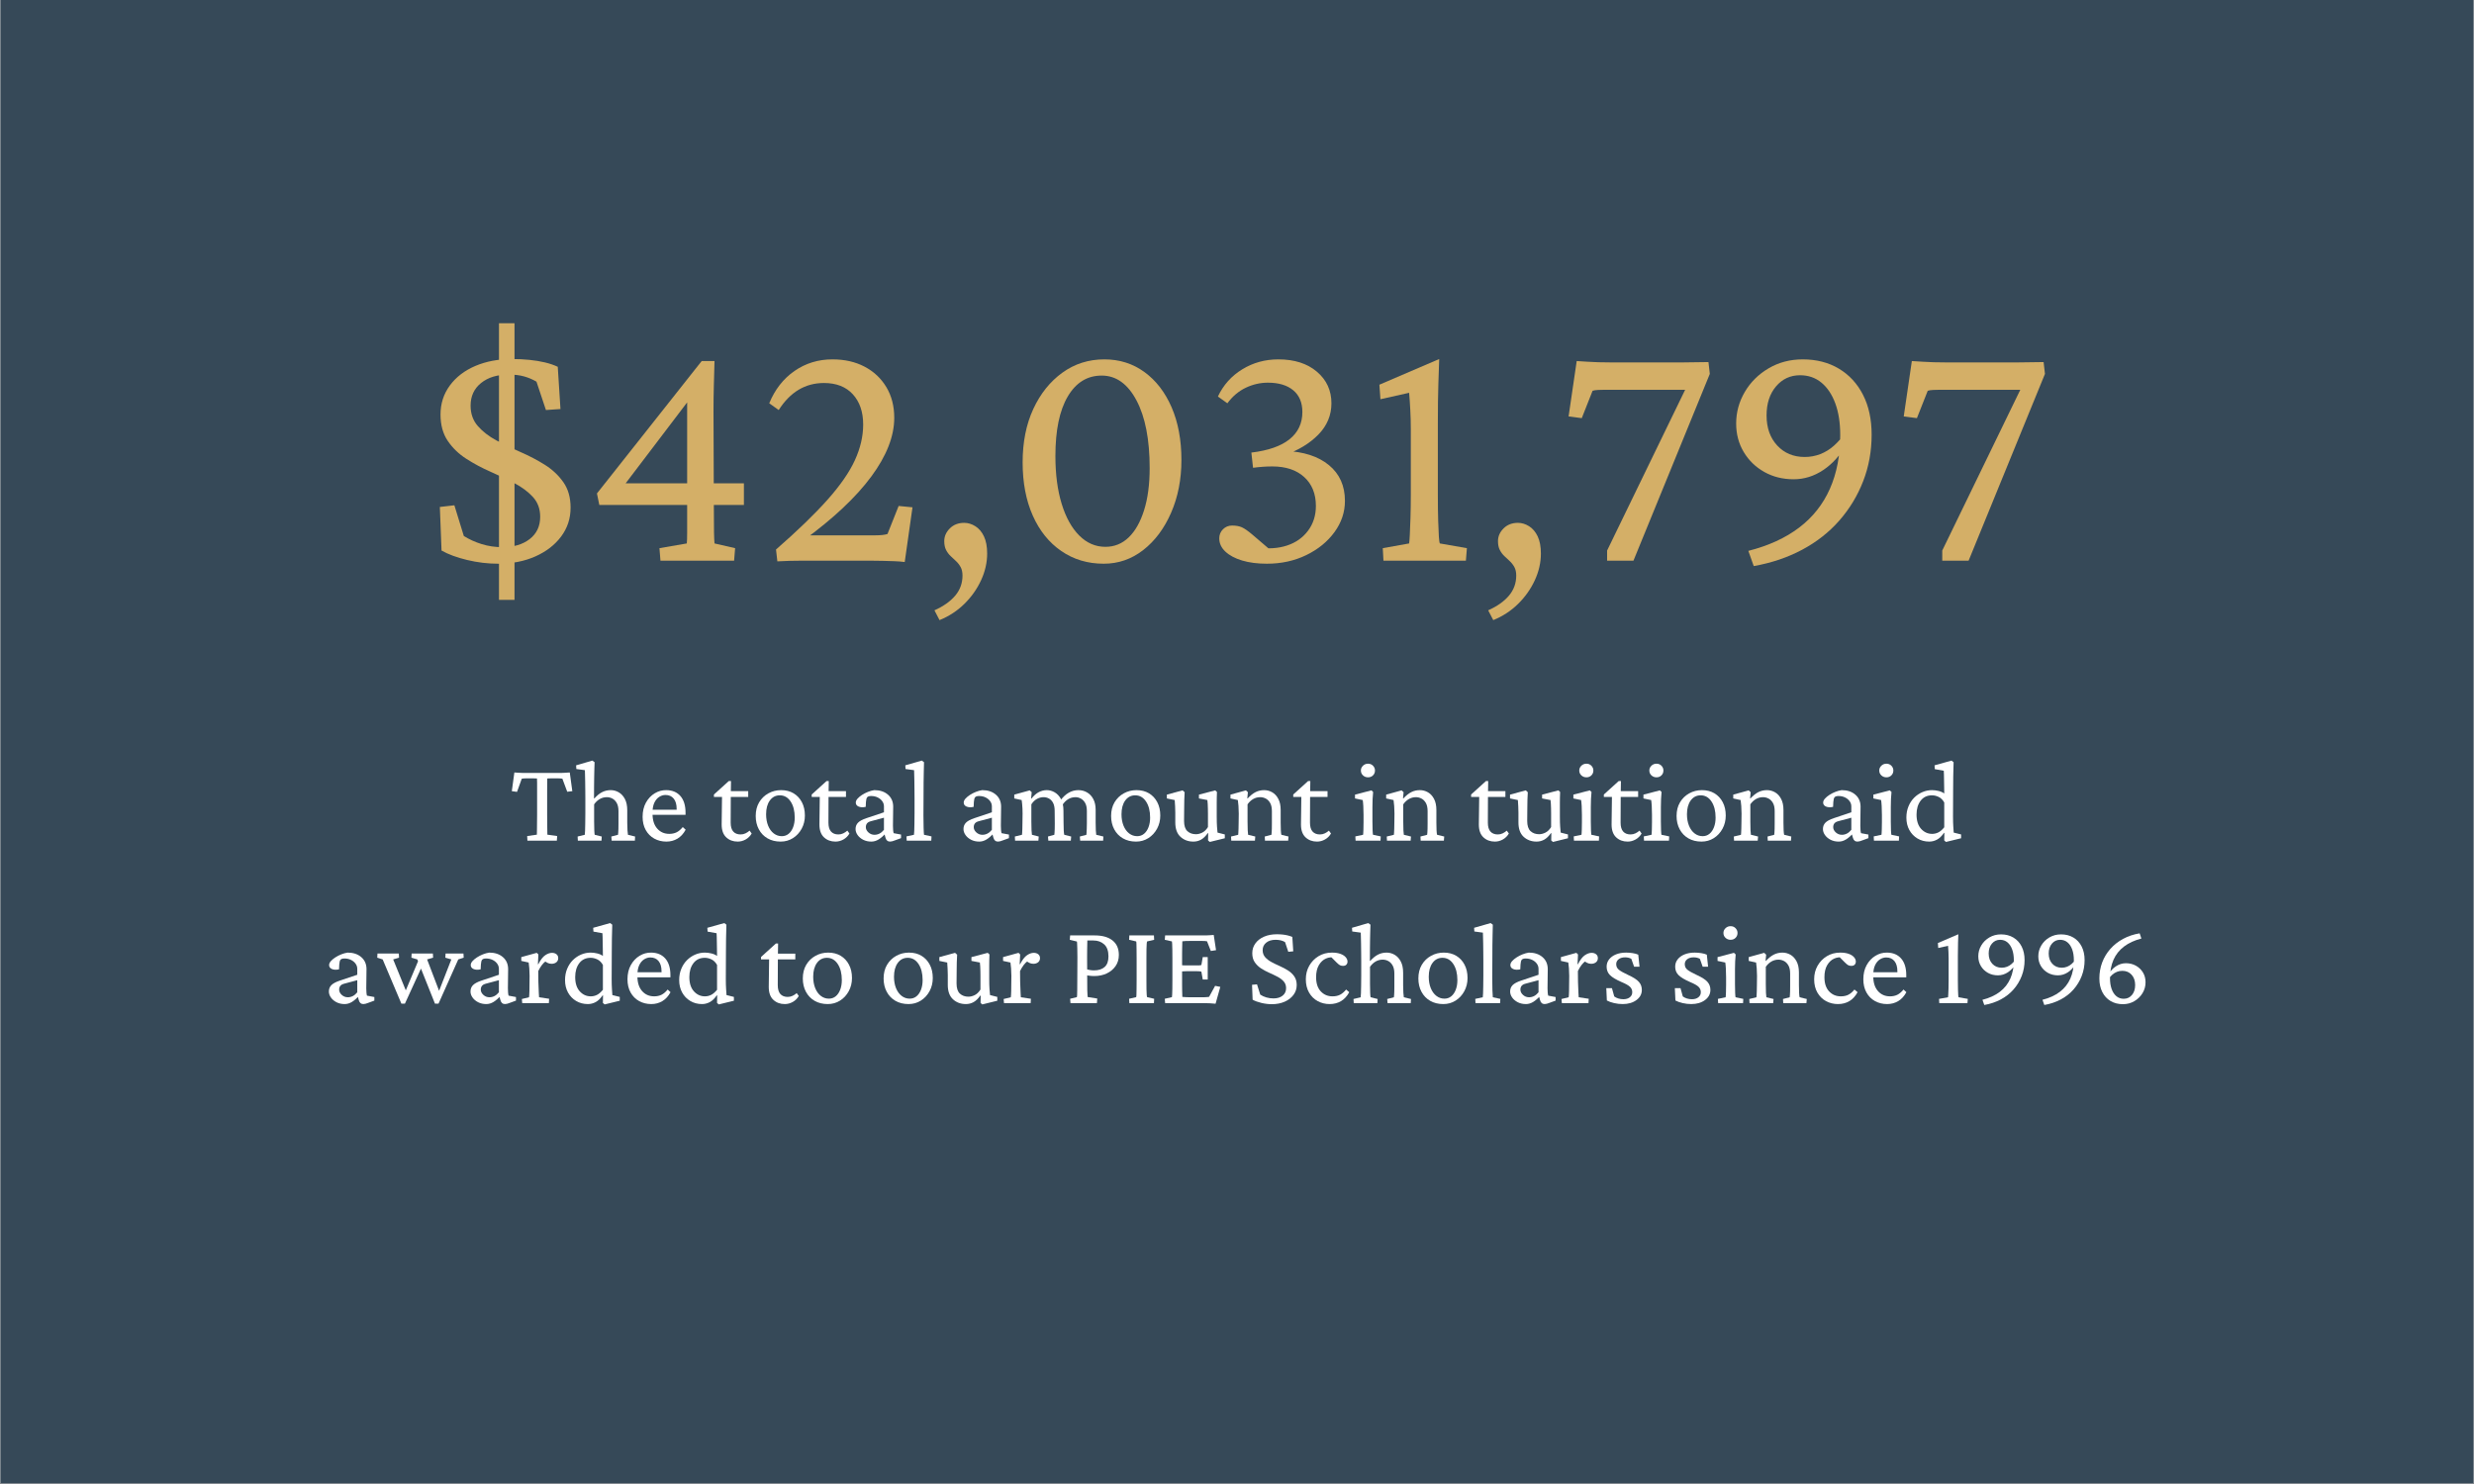 <svg xmlns="http://www.w3.org/2000/svg" xmlns:xlink="http://www.w3.org/1999/xlink" width="5760" zoomAndPan="magnify" viewBox="0 0 4320 2592" height="3456" preserveAspectRatio="xMidYMid meet" version="1.0"><rect x="0" y="0" width="4320" height="2592" fill="#808080" stroke="none"/><defs><g/><clipPath id="03c8d4352b"><path d="M 0.832 0 L 4319.164 0 L 4319.164 2591 L 0.832 2591 Z M 0.832 0 " clip-rule="nonzero"/></clipPath><clipPath id="2b6c7ee95e"><rect x="0" width="2849" y="0" height="673"/></clipPath><clipPath id="dc2232e3ae"><rect x="0" width="3200" y="0" height="504"/></clipPath></defs><g clip-path="url(#03c8d4352b)"><path fill="#ffffff" d="M 0.832 0 L 4319.168 0 L 4319.168 2591 L 0.832 2591 Z M 0.832 0 " fill-opacity="1" fill-rule="nonzero"/><path fill="#364958" d="M 0.832 0 L 4319.168 0 L 4319.168 2591 L 0.832 2591 Z M 0.832 0 " fill-opacity="1" fill-rule="nonzero"/></g><g transform="matrix(1, 0, 0, 1, 736, 437)"><g clip-path="url(#2b6c7ee95e)"><g fill="#d4af67" fill-opacity="1"><g transform="translate(0.185, 542.283)"><g><path d="M 135.094 68.438 L 135.094 -414.719 L 162.234 -414.719 L 162.234 68.438 Z M 133.328 5.312 C 115.629 5.312 97.734 3.148 79.641 -1.172 C 61.547 -5.504 46.602 -11.016 34.812 -17.703 L 31.859 -93.797 L 57.219 -96.75 L 73.734 -43.062 C 83.18 -37.164 93.602 -32.445 105 -28.906 C 116.406 -25.363 128.406 -23.594 141 -23.594 C 160.656 -23.594 176.578 -28.312 188.766 -37.75 C 200.961 -47.195 207.062 -60.176 207.062 -76.688 C 207.062 -90.457 202.832 -101.961 194.375 -111.203 C 185.926 -120.441 175.113 -128.504 161.938 -135.391 C 148.758 -142.273 134.797 -148.961 120.047 -155.453 C 105.297 -161.941 91.332 -169.41 78.156 -177.859 C 64.988 -186.316 54.176 -196.738 45.719 -209.125 C 37.258 -221.52 33.031 -236.957 33.031 -255.438 C 33.031 -274.32 38.438 -291.133 49.25 -305.875 C 60.07 -320.625 74.922 -332.031 93.797 -340.094 C 112.672 -348.156 134.109 -352.188 158.109 -352.188 C 168.723 -352.188 178.848 -351.691 188.484 -350.703 C 198.117 -349.723 207.066 -348.25 215.328 -346.281 C 223.586 -344.32 231.062 -341.77 237.75 -338.625 L 242.469 -264.875 L 217.094 -263.109 L 200.578 -312.672 C 193.891 -316.598 186.711 -319.641 179.047 -321.797 C 171.379 -323.961 162.43 -325.047 152.203 -325.047 C 132.141 -325.047 116.016 -320.129 103.828 -310.297 C 91.641 -300.473 85.547 -287.301 85.547 -270.781 C 85.547 -256.625 89.77 -244.727 98.219 -235.094 C 106.676 -225.457 117.492 -217.098 130.672 -210.016 C 143.848 -202.93 157.906 -196.145 172.844 -189.656 C 187.789 -183.176 201.852 -175.805 215.031 -167.547 C 228.207 -159.285 239.02 -149.156 247.469 -137.156 C 255.926 -125.164 260.156 -110.32 260.156 -92.625 C 260.156 -73.738 254.648 -56.922 243.641 -42.172 C 232.629 -27.43 217.586 -15.832 198.516 -7.375 C 179.441 1.082 157.711 5.312 133.328 5.312 Z M 133.328 5.312 "/></g></g><g transform="translate(282.764, 542.283)"><g><path d="M 227.719 -97.344 C 227.719 -74.133 227.816 -58.102 228.016 -49.25 C 228.211 -40.406 228.504 -34.02 228.891 -30.094 L 264.875 -21.828 L 263.109 0 L 134.5 0 L 132.734 -21.828 L 180.516 -30.094 C 180.91 -34.02 181.109 -40.406 181.109 -49.25 C 181.109 -58.102 181.109 -74.133 181.109 -97.344 L 181.109 -294.375 L 192.906 -292.016 L 64.297 -122.703 L 64.297 -135.094 L 280.219 -135.094 L 280.219 -97.344 L 27.734 -97.344 L 23.594 -117.391 L 206.484 -348.656 L 228.891 -348.656 C 228.504 -334.5 228.113 -320.145 227.719 -305.594 C 227.32 -291.039 227.125 -276.289 227.125 -261.344 Z M 227.719 -97.344 "/></g></g><g transform="translate(591.301, 542.283)"><g><path d="M 30.094 1.188 L 27.734 -19.469 C 65.484 -52.5 95.469 -81.5 117.688 -106.469 C 139.914 -131.445 155.848 -154.457 165.484 -175.5 C 175.117 -196.539 179.938 -217.289 179.938 -237.75 C 179.938 -259.77 173.938 -277.367 161.938 -290.547 C 149.938 -303.723 133.125 -310.312 111.5 -310.312 C 78.852 -310.312 52.504 -294.578 32.453 -263.109 L 15.922 -274.906 C 25.754 -298.895 40.406 -317.672 59.875 -331.234 C 79.344 -344.805 101.469 -351.594 126.25 -351.594 C 147.488 -351.594 166.172 -347.363 182.297 -338.906 C 198.422 -330.457 211.102 -318.562 220.344 -303.219 C 229.582 -287.883 234.203 -269.992 234.203 -249.547 C 234.203 -217.297 220.828 -183.078 194.078 -146.891 C 167.336 -110.711 127.816 -73.547 75.516 -35.391 L 77.281 -44.25 L 201.172 -44.25 C 205.492 -44.25 209.52 -44.441 213.25 -44.828 C 216.988 -45.223 220.039 -45.816 222.406 -46.609 L 241.875 -95.562 L 266.062 -93.203 L 252.5 2.359 C 246.594 1.578 240.395 1.086 233.906 0.891 C 227.414 0.691 220.828 0.492 214.141 0.297 C 207.461 0.098 199.992 0 191.734 0 L 73.734 0 C 66.266 0 58.891 0.098 51.609 0.297 C 44.336 0.492 37.164 0.789 30.094 1.188 Z M 30.094 1.188 "/></g></g></g><g fill="#d4af67" fill-opacity="1"><g transform="translate(879.19, 542.283)"><g><path d="M 25.375 103.828 L 16.516 86.719 C 32.242 79.645 44.336 71.094 52.797 61.062 C 61.254 51.031 65.484 39.328 65.484 25.953 C 65.484 20.055 64.398 15.141 62.234 11.203 C 60.078 7.273 57.422 3.832 54.266 0.875 C 51.117 -2.07 47.973 -5.02 44.828 -7.969 C 41.68 -10.914 39.023 -14.453 36.859 -18.578 C 34.703 -22.711 33.625 -27.926 33.625 -34.219 C 33.625 -42.477 36.867 -49.852 43.359 -56.344 C 49.848 -62.832 58.207 -66.078 68.438 -66.078 C 75.125 -66.078 81.613 -64.109 87.906 -60.172 C 94.195 -56.242 99.207 -50.344 102.938 -42.469 C 106.676 -34.602 108.547 -24.578 108.547 -12.391 C 108.547 3.336 105.004 18.867 97.922 34.203 C 90.848 49.547 81.113 63.312 68.719 75.5 C 56.332 87.695 41.883 97.141 25.375 103.828 Z M 25.375 103.828 "/></g></g></g><g fill="#d4af67" fill-opacity="1"><g transform="translate(1017.235, 542.283)"><g><path d="M 174.031 5.312 C 146.102 5.312 121.422 -2.062 99.984 -16.812 C 78.555 -31.562 61.941 -52.207 50.141 -78.75 C 38.348 -105.301 32.453 -136.273 32.453 -171.672 C 32.453 -207.066 38.645 -238.133 51.031 -264.875 C 63.414 -291.625 80.328 -312.766 101.766 -328.297 C 123.203 -343.828 147.68 -351.594 175.203 -351.594 C 201.555 -351.594 224.859 -344.219 245.109 -329.469 C 265.367 -314.727 281.203 -294.18 292.609 -267.828 C 304.016 -241.484 309.719 -210.805 309.719 -175.797 C 309.719 -141.973 303.719 -111.297 291.719 -83.766 C 279.727 -56.234 263.504 -34.504 243.047 -18.578 C 222.598 -2.648 199.594 5.312 174.031 5.312 Z M 176.984 -24.188 C 192.711 -24.188 206.281 -29.691 217.688 -40.703 C 229.094 -51.711 238.039 -67.539 244.531 -88.188 C 251.02 -108.844 254.266 -133.328 254.266 -161.641 C 254.266 -211.586 246.594 -251.016 231.25 -279.922 C 215.914 -308.828 195.66 -323.281 170.484 -323.281 C 145.316 -323.281 125.555 -311.086 111.203 -286.703 C 96.848 -262.316 89.672 -227.707 89.672 -182.875 C 89.672 -151.02 93.305 -123.195 100.578 -99.406 C 107.859 -75.613 118.086 -57.129 131.266 -43.953 C 144.441 -30.773 159.68 -24.188 176.984 -24.188 Z M 176.984 -24.188 "/></g></g></g><g fill="#d4af67" fill-opacity="1"><g transform="translate(1358.808, 542.283)"><g><path d="M 147.484 -184.062 L 148.656 -191.734 C 181.301 -190.547 206.961 -182.281 225.641 -166.938 C 244.328 -151.602 253.672 -130.766 253.672 -104.422 C 253.672 -84.754 247.57 -66.562 235.375 -49.844 C 223.188 -33.133 206.77 -19.766 186.125 -9.734 C 165.477 0.297 142.566 5.312 117.391 5.312 C 100.879 5.312 86.426 3.441 74.031 -0.297 C 61.645 -4.035 51.91 -9.242 44.828 -15.922 C 37.754 -22.609 34.219 -30.281 34.219 -38.938 C 34.219 -45.227 36.379 -50.535 40.703 -54.859 C 45.023 -59.191 50.336 -61.359 56.641 -61.359 C 63.316 -61.359 68.914 -60.375 73.438 -58.406 C 77.969 -56.438 83.969 -52.305 91.438 -46.016 L 128.016 -14.75 L 100.281 -23 C 119.945 -20.25 137.445 -21.43 152.781 -26.547 C 168.125 -31.66 180.316 -40.312 189.359 -52.5 C 198.41 -64.695 202.938 -79.051 202.938 -95.562 C 202.938 -116.801 196.148 -133.613 182.578 -146 C 169.016 -158.395 150.438 -164.594 126.844 -164.594 C 121.332 -164.594 115.82 -164.395 110.312 -164 C 104.812 -163.602 99.109 -163.016 93.203 -162.234 L 90.266 -188.781 C 119.754 -192.32 141.973 -200.086 156.922 -212.078 C 171.867 -224.078 179.344 -239.91 179.344 -259.578 C 179.344 -276.086 174.031 -288.766 163.406 -297.609 C 152.789 -306.461 138.047 -310.891 119.172 -310.891 C 105.797 -310.891 92.91 -307.941 80.516 -302.047 C 68.129 -296.148 57.414 -287.102 48.375 -274.906 L 31.859 -286.703 C 41.297 -306.766 55.453 -322.594 74.328 -334.188 C 93.211 -345.789 114.254 -351.594 137.453 -351.594 C 165.379 -351.594 187.797 -344.414 204.703 -330.062 C 221.617 -315.707 230.078 -297.32 230.078 -274.906 C 230.078 -254.062 222.504 -235.867 207.359 -220.328 C 192.223 -204.797 172.266 -192.707 147.484 -184.062 Z M 147.484 -184.062 "/></g></g></g><g fill="#d4af67" fill-opacity="1"><g transform="translate(1645.516, 542.283)"><g><path d="M 129.203 -116.219 C 129.203 -97.344 129.395 -81.805 129.781 -69.609 C 130.176 -57.422 130.57 -48.18 130.969 -41.891 C 131.363 -35.598 131.953 -31.664 132.734 -30.094 L 179.938 -21.828 L 178.156 0 L 34.219 0 L 33.031 -21.828 L 79.047 -30.094 C 79.441 -32.445 79.836 -37.457 80.234 -45.125 C 80.629 -52.801 81.02 -62.734 81.406 -74.922 C 81.801 -87.109 82 -100.875 82 -116.219 L 82 -229.484 C 82 -240.492 81.703 -251.602 81.109 -262.812 C 80.523 -274.02 79.836 -284.148 79.047 -293.203 L 28.906 -281.984 L 27.141 -307.359 L 131.562 -352.188 C 131.164 -340.781 130.672 -326.129 130.078 -308.234 C 129.492 -290.348 129.203 -267.441 129.203 -239.516 Z M 129.203 -116.219 "/></g></g></g><g fill="#d4af67" fill-opacity="1"><g transform="translate(1846.095, 542.283)"><g><path d="M 25.375 103.828 L 16.516 86.719 C 32.242 79.645 44.336 71.094 52.797 61.062 C 61.254 51.031 65.484 39.328 65.484 25.953 C 65.484 20.055 64.398 15.141 62.234 11.203 C 60.078 7.273 57.422 3.832 54.266 0.875 C 51.117 -2.07 47.973 -5.02 44.828 -7.969 C 41.68 -10.914 39.023 -14.453 36.859 -18.578 C 34.703 -22.711 33.625 -27.926 33.625 -34.219 C 33.625 -42.477 36.867 -49.852 43.359 -56.344 C 49.848 -62.832 58.207 -66.078 68.438 -66.078 C 75.125 -66.078 81.613 -64.109 87.906 -60.172 C 94.195 -56.242 99.207 -50.344 102.938 -42.469 C 106.676 -34.602 108.547 -24.578 108.547 -12.391 C 108.547 3.336 105.004 18.867 97.922 34.203 C 90.848 49.547 81.113 63.312 68.719 75.5 C 56.332 87.695 41.883 97.141 25.375 103.828 Z M 25.375 103.828 "/></g></g></g><g fill="#d4af67" fill-opacity="1"><g transform="translate(1984.14, 542.283)"><g><path d="M 132.141 0 L 86.125 0 L 86.125 -17.703 L 232.438 -319.156 L 232.438 -298.5 L 82.594 -298.5 C 78.656 -298.5 74.617 -298.398 70.484 -298.203 C 66.359 -298.016 63.117 -297.523 60.766 -296.734 L 41.891 -248.953 L 18.875 -251.906 L 33.031 -348.656 C 39.719 -348.258 46.109 -347.863 52.203 -347.469 C 58.305 -347.07 64.602 -346.773 71.094 -346.578 C 77.582 -346.391 84.562 -346.297 92.031 -346.297 L 218.859 -346.297 C 225.941 -346.297 233.219 -346.391 240.688 -346.578 C 248.164 -346.773 255.641 -346.875 263.109 -346.875 L 265.469 -326.234 Z M 132.141 0 "/></g></g></g><g fill="#d4af67" fill-opacity="1"><g transform="translate(2262.589, 542.283)"><g><path d="M 224.766 -202.344 C 214.535 -183.863 201.359 -169.211 185.234 -158.391 C 169.109 -147.578 151.805 -142.172 133.328 -142.172 C 114.453 -142.172 97.441 -146.398 82.297 -154.859 C 67.148 -163.316 55.148 -174.914 46.297 -189.656 C 37.453 -204.406 33.031 -221.023 33.031 -239.516 C 33.031 -259.18 38.047 -277.566 48.078 -294.672 C 58.109 -311.773 71.973 -325.535 89.672 -335.953 C 107.367 -346.379 127.227 -351.594 149.25 -351.594 C 173.238 -351.594 194.281 -346.188 212.375 -335.375 C 230.469 -324.562 244.523 -309.32 254.547 -289.656 C 264.578 -269.988 269.594 -246.785 269.594 -220.047 C 269.594 -191.336 264.676 -164.297 254.844 -138.922 C 245.02 -113.555 231.16 -90.648 213.266 -70.203 C 195.367 -49.754 173.734 -32.742 148.359 -19.172 C 122.992 -5.598 94.781 3.938 63.719 9.438 L 54.281 -17.109 C 89.676 -26.148 119.27 -39.719 143.062 -57.812 C 166.852 -75.906 184.742 -98.52 196.734 -125.656 C 208.734 -152.789 214.734 -184.055 214.734 -219.453 C 214.734 -240.691 211.879 -259.078 206.172 -274.609 C 200.473 -290.148 192.41 -302.242 181.984 -310.891 C 171.566 -319.547 159.082 -323.875 144.531 -323.875 C 127.625 -323.875 113.66 -317.383 102.641 -304.406 C 91.629 -291.426 86.125 -274.516 86.125 -253.672 C 86.125 -232.035 92.316 -214.531 104.703 -201.156 C 117.098 -187.789 133.129 -181.109 152.797 -181.109 C 162.234 -181.109 171.273 -182.781 179.922 -186.125 C 188.578 -189.469 196.539 -194.383 203.812 -200.875 C 211.094 -207.363 217.68 -214.93 223.578 -223.578 Z M 224.766 -202.344 "/></g></g></g><g fill="#d4af67" fill-opacity="1"><g transform="translate(2569.356, 542.283)"><g><path d="M 132.141 0 L 86.125 0 L 86.125 -17.703 L 232.438 -319.156 L 232.438 -298.5 L 82.594 -298.5 C 78.656 -298.5 74.617 -298.398 70.484 -298.203 C 66.359 -298.016 63.117 -297.523 60.766 -296.734 L 41.891 -248.953 L 18.875 -251.906 L 33.031 -348.656 C 39.719 -348.258 46.109 -347.863 52.203 -347.469 C 58.305 -347.07 64.602 -346.773 71.094 -346.578 C 77.582 -346.391 84.562 -346.297 92.031 -346.297 L 218.859 -346.297 C 225.941 -346.297 233.219 -346.391 240.688 -346.578 C 248.164 -346.773 255.641 -346.875 263.109 -346.875 L 265.469 -326.234 Z M 132.141 0 "/></g></g></g></g></g><g transform="matrix(1, 0, 0, 1, 562, 1300)"><g clip-path="url(#dc2232e3ae)"><g fill="#ffffff" fill-opacity="1"><g transform="translate(328.506, 168.349)"><g><path d="M 104.406 -119.125 L 108.844 -86.469 L 99.969 -85.453 L 91.5 -108.234 C 90.426 -108.504 89.18 -108.672 87.766 -108.734 C 86.359 -108.805 85.117 -108.844 84.047 -108.844 L 76.797 -108.844 C 75.453 -108.844 73.633 -108.844 71.344 -108.844 C 69.062 -108.844 66.984 -108.773 65.109 -108.641 C 65.109 -107.566 65.07 -105.047 65 -101.078 C 64.938 -97.117 64.906 -92.516 64.906 -87.266 C 64.906 -82.023 64.906 -76.988 64.906 -72.156 L 64.906 -44.953 C 64.906 -36.484 64.969 -29.125 65.094 -22.875 C 65.227 -16.625 65.297 -12.492 65.297 -10.484 L 82.438 -8.062 L 81.828 0 L 30.438 0 L 30.031 -8.062 L 46.969 -10.484 C 46.969 -12.492 47.031 -16.625 47.156 -22.875 C 47.289 -29.125 47.359 -36.484 47.359 -44.953 L 47.359 -72.156 C 47.359 -76.988 47.359 -82.023 47.359 -87.266 C 47.359 -92.516 47.359 -97.117 47.359 -101.078 C 47.359 -105.047 47.289 -107.566 47.156 -108.641 C 45.414 -108.773 43.398 -108.844 41.109 -108.844 C 38.828 -108.844 37.016 -108.844 35.672 -108.844 L 27.812 -108.844 C 26.738 -108.844 25.562 -108.805 24.281 -108.734 C 23.008 -108.672 21.77 -108.504 20.562 -108.234 L 12.297 -85.25 L 3.219 -86.469 L 7.656 -119.125 C 9.133 -118.988 10.711 -118.883 12.391 -118.812 C 14.078 -118.75 15.758 -118.648 17.438 -118.516 C 19.113 -118.379 20.758 -118.312 22.375 -118.312 C 23.988 -118.312 25.598 -118.312 27.203 -118.312 L 84.859 -118.312 C 86.336 -118.312 87.914 -118.312 89.594 -118.312 C 91.27 -118.312 92.914 -118.379 94.531 -118.516 C 96.145 -118.648 97.789 -118.75 99.469 -118.812 C 101.145 -118.883 102.789 -118.988 104.406 -119.125 Z M 104.406 -119.125 "/></g></g><g transform="translate(440.769, 168.349)"><g><path d="M 6.25 0 L 5.844 -7.25 L 18.344 -10.281 C 18.613 -11.758 18.781 -14.008 18.844 -17.031 C 18.914 -20.051 19.016 -24.113 19.141 -29.219 C 19.273 -34.332 19.344 -40.582 19.344 -47.969 L 19.344 -73.156 C 19.344 -77.727 19.305 -82.633 19.234 -87.875 C 19.172 -93.113 19.109 -98.188 19.047 -103.094 C 18.984 -108 18.883 -112.297 18.75 -115.984 C 18.613 -119.68 18.547 -122.07 18.547 -123.156 L 3.625 -125.172 L 3.219 -131.609 L 31.641 -139.875 L 35.469 -137.062 C 35.332 -132.895 35.195 -128.727 35.062 -124.562 C 34.938 -120.395 34.836 -115.891 34.766 -111.047 C 34.703 -106.211 34.633 -100.805 34.562 -94.828 C 34.5 -88.848 34.469 -81.895 34.469 -73.969 L 35.062 -73.766 C 39.633 -78.867 44.203 -82.562 48.766 -84.844 C 53.336 -87.133 58.312 -88.281 63.688 -88.281 C 68.656 -88.281 73.32 -87.004 77.688 -84.453 C 82.062 -81.898 85.625 -78.035 88.375 -72.859 C 91.133 -67.691 92.516 -61.078 92.516 -53.016 L 92.516 -31.234 C 92.516 -26.398 92.645 -22.066 92.906 -18.234 C 93.176 -14.41 93.445 -11.758 93.719 -10.281 L 106.219 -7.25 L 105.812 0 L 65.297 0 L 64.703 -7.25 L 76.391 -10.281 C 76.523 -11.352 76.66 -12.695 76.797 -14.312 C 76.93 -15.926 77.031 -18.008 77.094 -20.562 C 77.156 -23.113 77.188 -26.203 77.188 -29.828 L 77.188 -51.594 C 77.188 -57.375 76.211 -62.047 74.266 -65.609 C 72.316 -69.172 69.797 -71.789 66.703 -73.469 C 63.617 -75.145 60.332 -75.984 56.844 -75.984 C 52.406 -75.984 48.305 -74.906 44.547 -72.75 C 40.785 -70.602 37.492 -67.516 34.672 -63.484 L 34.672 -33.25 C 34.672 -27.07 34.77 -21.969 34.969 -17.938 C 35.164 -13.906 35.398 -11.352 35.672 -10.281 L 47.969 -7.25 L 47.562 0 Z M 6.25 0 "/></g></g><g transform="translate(551.621, 168.349)"><g><path d="M 49.984 1.609 C 42.191 1.609 35.133 -0.133 28.812 -3.625 C 22.5 -7.125 17.531 -12.129 13.906 -18.641 C 10.281 -25.16 8.469 -32.852 8.469 -41.719 C 8.469 -51.258 10.414 -59.523 14.312 -66.516 C 18.207 -73.504 23.312 -78.91 29.625 -82.734 C 35.938 -86.566 42.723 -88.414 49.984 -88.281 C 60.461 -88.145 68.656 -84.68 74.562 -77.891 C 80.477 -71.109 83.438 -61.406 83.438 -48.781 L 83.438 -45.141 L 21.562 -45.141 L 21.562 -54.016 L 70.141 -54.016 L 67.922 -51.391 L 67.922 -55.625 C 67.922 -63.289 66.207 -69.238 62.781 -73.469 C 59.352 -77.695 54.551 -79.812 48.375 -79.812 C 44.613 -79.812 40.984 -78.703 37.484 -76.484 C 33.992 -74.266 31.172 -70.906 29.016 -66.406 C 26.867 -61.906 25.797 -56.227 25.797 -49.375 L 25.797 -46.969 C 25.797 -35.945 28.516 -27.344 33.953 -21.156 C 39.398 -14.977 46.426 -11.891 55.031 -11.891 C 59.863 -11.891 64.125 -12.797 67.812 -14.609 C 71.508 -16.422 75.109 -19.477 78.609 -23.781 L 83.641 -19.141 C 79.879 -12.16 75.109 -6.957 69.328 -3.531 C 63.555 -0.102 57.109 1.609 49.984 1.609 Z M 49.984 1.609 "/></g></g><g transform="translate(642.319, 168.349)"><g/></g><g transform="translate(681.016, 168.349)"><g><path d="M 69.531 -12.5 C 66.977 -8.062 63.484 -4.598 59.047 -2.109 C 54.617 0.367 49.984 1.609 45.141 1.609 C 37.086 1.609 30.406 -0.875 25.094 -5.844 C 19.781 -10.812 17.125 -18.27 17.125 -28.219 L 17.734 -76.391 L 3.625 -76.391 L 3.625 -80.625 L 29.625 -104.203 L 33.453 -104.203 L 33.062 -81.031 L 32.859 -31.438 C 32.859 -24.457 34.367 -19.285 37.391 -15.922 C 40.41 -12.566 44.676 -10.891 50.188 -10.891 C 53.281 -10.891 56.133 -11.523 58.75 -12.797 C 61.375 -14.078 63.758 -15.656 65.906 -17.531 Z M 25.797 -76.391 L 25.797 -86.469 L 63.484 -86.469 L 63.484 -76.391 Z M 25.797 -76.391 "/></g></g><g transform="translate(749.342, 168.349)"><g><path d="M 51.797 1.609 C 43.066 1.609 35.441 -0.27 28.922 -4.031 C 22.398 -7.789 17.328 -13.062 13.703 -19.844 C 10.078 -26.633 8.266 -34.395 8.266 -43.125 C 8.266 -52.27 10.242 -60.203 14.203 -66.922 C 18.172 -73.641 23.547 -78.879 30.328 -82.641 C 37.117 -86.398 44.547 -88.281 52.609 -88.281 C 60.941 -88.281 68.195 -86.43 74.375 -82.734 C 80.551 -79.035 85.383 -73.859 88.875 -67.203 C 92.375 -60.555 94.125 -52.801 94.125 -43.938 C 94.125 -35.469 92.242 -27.773 88.484 -20.859 C 84.723 -13.941 79.648 -8.469 73.266 -4.438 C 66.879 -0.406 59.723 1.609 51.797 1.609 Z M 53.812 -7.859 C 58.383 -7.859 62.348 -9.234 65.703 -11.984 C 69.066 -14.742 71.688 -18.578 73.562 -23.484 C 75.445 -28.391 76.391 -34 76.391 -40.312 C 76.391 -51.863 74.004 -61.234 69.234 -68.422 C 64.461 -75.609 58.18 -79.203 50.391 -79.203 C 43.129 -79.203 37.316 -76.211 32.953 -70.234 C 28.586 -64.254 26.406 -56.227 26.406 -46.156 C 26.406 -38.633 27.578 -31.984 29.922 -26.203 C 32.273 -20.422 35.535 -15.914 39.703 -12.688 C 43.867 -9.469 48.57 -7.859 53.812 -7.859 Z M 53.812 -7.859 "/></g></g><g transform="translate(851.729, 168.349)"><g><path d="M 69.531 -12.5 C 66.977 -8.062 63.484 -4.598 59.047 -2.109 C 54.617 0.367 49.984 1.609 45.141 1.609 C 37.086 1.609 30.406 -0.875 25.094 -5.844 C 19.781 -10.812 17.125 -18.27 17.125 -28.219 L 17.734 -76.391 L 3.625 -76.391 L 3.625 -80.625 L 29.625 -104.203 L 33.453 -104.203 L 33.062 -81.031 L 32.859 -31.438 C 32.859 -24.457 34.367 -19.285 37.391 -15.922 C 40.41 -12.566 44.676 -10.891 50.188 -10.891 C 53.281 -10.891 56.133 -11.523 58.75 -12.797 C 61.375 -14.078 63.758 -15.656 65.906 -17.531 Z M 25.797 -76.391 L 25.797 -86.469 L 63.484 -86.469 L 63.484 -76.391 Z M 25.797 -76.391 "/></g></g><g transform="translate(920.054, 168.349)"><g><path d="M 39.5 1.609 C 34.125 1.609 29.352 0.535 25.188 -1.609 C 21.031 -3.766 17.773 -6.52 15.422 -9.875 C 13.066 -13.238 11.891 -16.734 11.891 -20.359 C 11.891 -24.797 13.332 -28.488 16.219 -31.438 C 19.113 -34.395 23.988 -37.016 30.844 -39.297 L 61.469 -49.578 L 61.469 -59.859 C 61.469 -63.223 60.457 -66.281 58.438 -69.031 C 56.426 -71.781 53.738 -73.961 50.375 -75.578 C 47.02 -77.191 43.258 -78 39.094 -78 C 35.738 -78 33.457 -77.289 32.25 -75.875 C 31.039 -74.469 30.301 -71.68 30.031 -67.516 L 29.625 -59.062 C 24.789 -57.977 20.691 -58.141 17.328 -59.547 C 13.973 -60.961 12.297 -63.285 12.297 -66.516 C 12.297 -68.797 13.301 -71.078 15.312 -73.359 C 17.332 -75.648 19.953 -77.836 23.172 -79.922 C 26.398 -82.004 29.859 -83.781 33.547 -85.25 C 37.242 -86.727 40.91 -87.738 44.547 -88.281 C 54.348 -88.281 62.27 -85.691 68.312 -80.516 C 74.363 -75.348 77.457 -68.461 77.594 -59.859 L 77.188 -26 C 77.188 -23.582 77.285 -21.129 77.484 -18.641 C 77.691 -16.16 78 -14.312 78.406 -13.094 L 91.297 -10.688 L 91.297 -4.438 L 81.422 -0.812 C 79.547 0 77.801 0.602 76.188 1 C 74.57 1.406 73.227 1.609 72.156 1.609 C 67.988 1.609 65.301 -0.738 64.094 -5.438 L 61.875 -13.297 L 64.906 -13.297 C 60.469 -8.328 56.195 -4.598 52.094 -2.109 C 48 0.367 43.801 1.609 39.5 1.609 Z M 44.953 -10.281 C 48.035 -10.281 50.953 -10.984 53.703 -12.391 C 56.461 -13.805 59.051 -15.992 61.469 -18.953 L 61.469 -40.109 L 38.906 -34.062 C 35.676 -33.258 33.352 -31.984 31.938 -30.234 C 30.531 -28.484 29.828 -26.266 29.828 -23.578 C 29.828 -20.223 31.336 -17.164 34.359 -14.406 C 37.391 -11.656 40.922 -10.281 44.953 -10.281 Z M 44.953 -10.281 "/></g></g><g transform="translate(1015.589, 168.349)"><g><path d="M 5.641 0 L 5.234 -7.453 L 18.344 -10.281 C 18.613 -11.758 18.781 -14.008 18.844 -17.031 C 18.914 -20.051 19.016 -24.113 19.141 -29.219 C 19.273 -34.332 19.344 -40.582 19.344 -47.969 L 19.344 -73.156 C 19.344 -78.133 19.305 -83.312 19.234 -88.688 C 19.172 -94.062 19.109 -99.164 19.047 -104 C 18.984 -108.832 18.883 -112.961 18.75 -116.391 C 18.613 -119.816 18.547 -122.07 18.547 -123.156 L 3.625 -125.172 L 3.219 -131.609 L 32.047 -139.875 L 35.875 -137.062 C 35.738 -131.281 35.602 -125.598 35.469 -120.016 C 35.332 -114.441 35.227 -108.227 35.156 -101.375 C 35.094 -94.531 35.062 -86.27 35.062 -76.594 L 34.875 -44.141 C 34.875 -36.211 34.973 -29.055 35.172 -22.672 C 35.367 -16.285 35.602 -12.156 35.875 -10.281 L 48.984 -7.453 L 48.578 0 Z M 5.641 0 "/></g></g><g transform="translate(1069.805, 168.349)"><g/></g><g transform="translate(1108.503, 168.349)"><g><path d="M 39.5 1.609 C 34.125 1.609 29.352 0.535 25.188 -1.609 C 21.031 -3.766 17.773 -6.52 15.422 -9.875 C 13.066 -13.238 11.891 -16.734 11.891 -20.359 C 11.891 -24.797 13.332 -28.488 16.219 -31.438 C 19.113 -34.395 23.988 -37.016 30.844 -39.297 L 61.469 -49.578 L 61.469 -59.859 C 61.469 -63.223 60.457 -66.281 58.438 -69.031 C 56.426 -71.781 53.738 -73.961 50.375 -75.578 C 47.02 -77.191 43.258 -78 39.094 -78 C 35.738 -78 33.457 -77.289 32.25 -75.875 C 31.039 -74.469 30.301 -71.68 30.031 -67.516 L 29.625 -59.062 C 24.789 -57.977 20.691 -58.141 17.328 -59.547 C 13.973 -60.961 12.297 -63.285 12.297 -66.516 C 12.297 -68.797 13.301 -71.078 15.312 -73.359 C 17.332 -75.648 19.953 -77.836 23.172 -79.922 C 26.398 -82.004 29.859 -83.781 33.547 -85.25 C 37.242 -86.727 40.91 -87.738 44.547 -88.281 C 54.348 -88.281 62.27 -85.691 68.312 -80.516 C 74.363 -75.348 77.457 -68.461 77.594 -59.859 L 77.188 -26 C 77.188 -23.582 77.285 -21.129 77.484 -18.641 C 77.691 -16.16 78 -14.312 78.406 -13.094 L 91.297 -10.688 L 91.297 -4.438 L 81.422 -0.812 C 79.547 0 77.801 0.602 76.188 1 C 74.57 1.406 73.227 1.609 72.156 1.609 C 67.988 1.609 65.301 -0.738 64.094 -5.438 L 61.875 -13.297 L 64.906 -13.297 C 60.469 -8.328 56.195 -4.598 52.094 -2.109 C 48 0.367 43.801 1.609 39.5 1.609 Z M 44.953 -10.281 C 48.035 -10.281 50.953 -10.984 53.703 -12.391 C 56.461 -13.805 59.051 -15.992 61.469 -18.953 L 61.469 -40.109 L 38.906 -34.062 C 35.676 -33.258 33.352 -31.984 31.938 -30.234 C 30.531 -28.484 29.828 -26.266 29.828 -23.578 C 29.828 -20.223 31.336 -17.164 34.359 -14.406 C 37.391 -11.656 40.922 -10.281 44.953 -10.281 Z M 44.953 -10.281 "/></g></g><g transform="translate(1204.037, 168.349)"><g><path d="M 6.453 0 L 6.047 -7.25 L 18.547 -10.281 C 18.68 -11.219 18.781 -12.426 18.844 -13.906 C 18.914 -15.383 19.016 -17.535 19.141 -20.359 C 19.273 -23.18 19.344 -27.008 19.344 -31.844 L 19.547 -47.562 C 19.547 -50.383 19.477 -53.273 19.344 -56.234 C 19.207 -59.191 19.004 -61.977 18.734 -64.594 C 18.473 -67.219 18.207 -69.336 17.938 -70.953 L 5.031 -73.766 L 5.031 -80.422 L 32.047 -87.875 L 35.469 -84.656 L 34.469 -73.766 L 35.062 -73.562 C 39.227 -78.801 43.531 -82.562 47.969 -84.844 C 52.406 -87.133 57.039 -88.281 61.875 -88.281 C 66.582 -88.281 71.148 -87.004 75.578 -84.453 C 80.016 -81.898 83.676 -78.004 86.562 -72.766 C 89.457 -67.523 90.906 -60.805 90.906 -52.609 L 91.109 -31.234 C 91.109 -26.398 91.207 -22.066 91.406 -18.234 C 91.602 -14.41 91.906 -11.758 92.312 -10.281 L 104.406 -7.25 L 103.797 0 L 64.5 0 L 63.891 -7.25 L 74.984 -10.281 C 75.109 -11.352 75.238 -12.695 75.375 -14.312 C 75.508 -15.926 75.609 -18.008 75.672 -20.562 C 75.742 -23.113 75.781 -26.203 75.781 -29.828 L 75.578 -52 C 75.578 -57.781 74.672 -62.414 72.859 -65.906 C 71.047 -69.395 68.66 -71.945 65.703 -73.562 C 62.742 -75.176 59.586 -75.984 56.234 -75.984 C 52.203 -75.984 48.336 -74.973 44.641 -72.953 C 40.941 -70.941 37.688 -67.785 34.875 -63.484 L 34.875 -33.25 C 34.875 -27.07 34.973 -22.066 35.172 -18.234 C 35.367 -14.41 35.602 -11.758 35.875 -10.281 L 47.766 -7.25 L 47.156 0 Z M 120.125 0 L 119.516 -7.25 L 131.016 -10.281 C 131.148 -11.352 131.25 -12.695 131.312 -14.312 C 131.375 -15.926 131.473 -18.008 131.609 -20.562 C 131.742 -23.113 131.812 -26.203 131.812 -29.828 L 131.812 -51.797 C 131.812 -57.711 130.801 -62.414 128.781 -65.906 C 126.77 -69.395 124.254 -71.945 121.234 -73.562 C 118.211 -75.176 115.156 -75.984 112.062 -75.984 C 107.363 -75.984 103.098 -74.836 99.266 -72.547 C 95.43 -70.266 91.973 -66.773 88.891 -62.078 L 85.062 -69.531 C 89.758 -75.977 94.758 -80.711 100.062 -83.734 C 105.375 -86.766 110.988 -88.281 116.906 -88.281 C 122.539 -88.281 127.645 -86.938 132.219 -84.25 C 136.789 -81.562 140.422 -77.664 143.109 -72.562 C 145.797 -67.457 147.141 -61.273 147.141 -54.016 L 147.141 -31.234 C 147.141 -26.398 147.238 -22.066 147.438 -18.234 C 147.633 -14.41 147.867 -11.758 148.141 -10.281 L 160.641 -7.25 L 160.234 0 Z M 120.125 0 "/></g></g><g transform="translate(1369.913, 168.349)"><g><path d="M 51.797 1.609 C 43.066 1.609 35.441 -0.27 28.922 -4.031 C 22.398 -7.789 17.328 -13.062 13.703 -19.844 C 10.078 -26.633 8.266 -34.395 8.266 -43.125 C 8.266 -52.27 10.242 -60.203 14.203 -66.922 C 18.172 -73.641 23.547 -78.879 30.328 -82.641 C 37.117 -86.398 44.547 -88.281 52.609 -88.281 C 60.941 -88.281 68.195 -86.43 74.375 -82.734 C 80.551 -79.035 85.383 -73.859 88.875 -67.203 C 92.375 -60.555 94.125 -52.801 94.125 -43.938 C 94.125 -35.469 92.242 -27.773 88.484 -20.859 C 84.723 -13.941 79.648 -8.469 73.266 -4.438 C 66.879 -0.406 59.723 1.609 51.797 1.609 Z M 53.812 -7.859 C 58.383 -7.859 62.348 -9.234 65.703 -11.984 C 69.066 -14.742 71.688 -18.578 73.562 -23.484 C 75.445 -28.391 76.391 -34 76.391 -40.312 C 76.391 -51.863 74.004 -61.234 69.234 -68.422 C 64.461 -75.609 58.18 -79.203 50.391 -79.203 C 43.129 -79.203 37.316 -76.211 32.953 -70.234 C 28.586 -64.254 26.406 -56.227 26.406 -46.156 C 26.406 -38.633 27.578 -31.984 29.922 -26.203 C 32.273 -20.422 35.535 -15.914 39.703 -12.688 C 43.867 -9.469 48.57 -7.859 53.812 -7.859 Z M 53.812 -7.859 "/></g></g><g transform="translate(1472.3, 168.349)"><g><path d="M 91.703 -14.109 L 104.406 -10.891 L 104.406 -4.234 L 78.203 2.219 L 75.172 -0.406 L 75.375 -13.094 L 74.781 -13.297 C 70.883 -7.785 66.883 -3.922 62.781 -1.703 C 58.688 0.504 54.285 1.609 49.578 1.609 C 40.578 1.609 33.051 -1.176 27 -6.75 C 20.957 -12.32 17.938 -20.688 17.938 -31.844 L 17.938 -49.172 C 17.938 -52.805 17.832 -56.438 17.625 -60.062 C 17.426 -63.688 17.195 -67.316 16.938 -70.953 L 3.219 -73.766 L 3.219 -80.422 L 30.641 -87.875 L 34.266 -84.656 C 33.992 -80.488 33.789 -76.051 33.656 -71.344 C 33.52 -66.645 33.453 -61.742 33.453 -56.641 L 33.25 -34.469 C 33.25 -26.133 35.195 -20.188 39.094 -16.625 C 43 -13.062 47.973 -11.281 54.016 -11.281 C 57.641 -11.281 61.332 -12.223 65.094 -14.109 C 68.863 -15.992 72.16 -19.219 74.984 -23.781 L 74.984 -47.156 C 74.984 -50.113 74.945 -53.035 74.875 -55.922 C 74.812 -58.816 74.711 -61.57 74.578 -64.188 C 74.441 -66.812 74.238 -69.066 73.969 -70.953 L 59.25 -73.766 L 59.25 -80.422 L 87.672 -87.875 L 90.703 -85.062 C 90.566 -81.289 90.461 -77.961 90.391 -75.078 C 90.328 -72.191 90.297 -69.301 90.297 -66.406 C 90.297 -63.52 90.297 -60.195 90.297 -56.438 L 90.297 -42.125 C 90.297 -34.738 90.461 -28.789 90.797 -24.281 C 91.129 -19.781 91.43 -16.391 91.703 -14.109 Z M 91.703 -14.109 "/></g></g><g transform="translate(1581.741, 168.349)"><g><path d="M 6.25 0 L 5.844 -7.25 L 18.344 -10.281 C 18.477 -11.219 18.578 -12.492 18.641 -14.109 C 18.711 -15.723 18.812 -17.941 18.938 -20.766 C 19.07 -23.586 19.141 -27.281 19.141 -31.844 L 19.344 -47.359 C 19.344 -51.797 19.176 -56.227 18.844 -60.656 C 18.508 -65.094 18.141 -68.523 17.734 -70.953 L 4.844 -73.766 L 4.844 -80.422 L 31.844 -87.875 L 35.266 -84.656 L 34.266 -73.969 L 34.875 -73.766 C 39.57 -78.867 44.203 -82.562 48.766 -84.844 C 53.336 -87.133 58.312 -88.281 63.688 -88.281 C 68.656 -88.281 73.32 -87.035 77.688 -84.547 C 82.062 -82.066 85.625 -78.238 88.375 -73.062 C 91.133 -67.883 92.516 -61.398 92.516 -53.609 L 92.516 -31.234 C 92.516 -26.398 92.613 -22.035 92.812 -18.141 C 93.02 -14.242 93.32 -11.625 93.719 -10.281 L 106.219 -7.25 L 105.609 0 L 65.109 0 L 64.703 -7.25 L 76.391 -10.281 C 76.523 -11.352 76.66 -12.695 76.797 -14.312 C 76.93 -15.926 77.031 -18.008 77.094 -20.562 C 77.156 -23.113 77.188 -26.203 77.188 -29.828 L 77.188 -51.594 C 77.188 -57.645 76.145 -62.445 74.062 -66 C 71.988 -69.562 69.406 -72.113 66.312 -73.656 C 63.219 -75.207 60.062 -75.984 56.844 -75.984 C 52.406 -75.984 48.305 -74.906 44.547 -72.75 C 40.785 -70.602 37.492 -67.516 34.672 -63.484 L 34.672 -33.25 C 34.672 -26.938 34.77 -21.898 34.969 -18.141 C 35.164 -14.379 35.398 -11.758 35.672 -10.281 L 48.172 -7.25 L 47.562 0 Z M 6.25 0 "/></g></g><g transform="translate(1692.594, 168.349)"><g><path d="M 69.531 -12.5 C 66.977 -8.062 63.484 -4.598 59.047 -2.109 C 54.617 0.367 49.984 1.609 45.141 1.609 C 37.086 1.609 30.406 -0.875 25.094 -5.844 C 19.781 -10.812 17.125 -18.27 17.125 -28.219 L 17.734 -76.391 L 3.625 -76.391 L 3.625 -80.625 L 29.625 -104.203 L 33.453 -104.203 L 33.062 -81.031 L 32.859 -31.438 C 32.859 -24.457 34.367 -19.285 37.391 -15.922 C 40.41 -12.566 44.676 -10.891 50.188 -10.891 C 53.281 -10.891 56.133 -11.523 58.75 -12.797 C 61.375 -14.078 63.758 -15.656 65.906 -17.531 Z M 25.797 -76.391 L 25.797 -86.469 L 63.484 -86.469 L 63.484 -76.391 Z M 25.797 -76.391 "/></g></g><g transform="translate(1760.919, 168.349)"><g/></g><g transform="translate(1799.616, 168.349)"><g><path d="M 5.438 0 L 5.031 -7.453 L 18.547 -10.281 C 18.68 -10.812 18.781 -11.75 18.844 -13.094 C 18.914 -14.438 19.016 -16.586 19.141 -19.547 C 19.273 -22.504 19.344 -26.602 19.344 -31.844 L 19.344 -45.141 C 19.344 -50.785 19.207 -55.891 18.938 -60.453 C 18.676 -65.023 18.344 -68.523 17.938 -70.953 L 4.438 -73.766 L 4.438 -80.422 L 33.062 -87.875 L 36.078 -85.062 C 35.672 -80.895 35.367 -76.797 35.172 -72.766 C 34.973 -68.734 34.875 -64.031 34.875 -58.656 L 34.875 -33.25 C 34.875 -27.07 34.973 -21.969 35.172 -17.938 C 35.367 -13.906 35.602 -11.352 35.875 -10.281 L 49.375 -7.453 L 48.984 0 Z M 27.219 -110.656 C 23.719 -110.656 20.758 -111.797 18.344 -114.078 C 15.926 -116.359 14.719 -119.18 14.719 -122.547 C 14.719 -125.766 15.926 -128.551 18.344 -130.906 C 20.758 -133.258 23.719 -134.438 27.219 -134.438 C 30.707 -134.438 33.594 -133.258 35.875 -130.906 C 38.164 -128.551 39.312 -125.766 39.312 -122.547 C 39.312 -119.18 38.164 -116.359 35.875 -114.078 C 33.594 -111.797 30.707 -110.656 27.219 -110.656 Z M 27.219 -110.656 "/></g></g><g transform="translate(1853.632, 168.349)"><g><path d="M 6.25 0 L 5.844 -7.25 L 18.344 -10.281 C 18.477 -11.219 18.578 -12.492 18.641 -14.109 C 18.711 -15.723 18.812 -17.941 18.938 -20.766 C 19.07 -23.586 19.141 -27.281 19.141 -31.844 L 19.344 -47.359 C 19.344 -51.797 19.176 -56.227 18.844 -60.656 C 18.508 -65.094 18.141 -68.523 17.734 -70.953 L 4.844 -73.766 L 4.844 -80.422 L 31.844 -87.875 L 35.266 -84.656 L 34.266 -73.969 L 34.875 -73.766 C 39.57 -78.867 44.203 -82.562 48.766 -84.844 C 53.336 -87.133 58.312 -88.281 63.688 -88.281 C 68.656 -88.281 73.32 -87.035 77.688 -84.547 C 82.062 -82.066 85.625 -78.238 88.375 -73.062 C 91.133 -67.883 92.516 -61.398 92.516 -53.609 L 92.516 -31.234 C 92.516 -26.398 92.613 -22.035 92.812 -18.141 C 93.02 -14.242 93.32 -11.625 93.719 -10.281 L 106.219 -7.25 L 105.609 0 L 65.109 0 L 64.703 -7.25 L 76.391 -10.281 C 76.523 -11.352 76.66 -12.695 76.797 -14.312 C 76.93 -15.926 77.031 -18.008 77.094 -20.562 C 77.156 -23.113 77.188 -26.203 77.188 -29.828 L 77.188 -51.594 C 77.188 -57.645 76.145 -62.445 74.062 -66 C 71.988 -69.562 69.406 -72.113 66.312 -73.656 C 63.219 -75.207 60.062 -75.984 56.844 -75.984 C 52.406 -75.984 48.305 -74.906 44.547 -72.75 C 40.785 -70.602 37.492 -67.516 34.672 -63.484 L 34.672 -33.25 C 34.672 -26.938 34.77 -21.898 34.969 -18.141 C 35.164 -14.379 35.398 -11.758 35.672 -10.281 L 48.172 -7.25 L 47.562 0 Z M 6.25 0 "/></g></g><g transform="translate(1964.484, 168.349)"><g/></g><g transform="translate(2003.182, 168.349)"><g><path d="M 69.531 -12.5 C 66.977 -8.062 63.484 -4.598 59.047 -2.109 C 54.617 0.367 49.984 1.609 45.141 1.609 C 37.086 1.609 30.406 -0.875 25.094 -5.844 C 19.781 -10.812 17.125 -18.27 17.125 -28.219 L 17.734 -76.391 L 3.625 -76.391 L 3.625 -80.625 L 29.625 -104.203 L 33.453 -104.203 L 33.062 -81.031 L 32.859 -31.438 C 32.859 -24.457 34.367 -19.285 37.391 -15.922 C 40.41 -12.566 44.676 -10.891 50.188 -10.891 C 53.281 -10.891 56.133 -11.523 58.75 -12.797 C 61.375 -14.078 63.758 -15.656 65.906 -17.531 Z M 25.797 -76.391 L 25.797 -86.469 L 63.484 -86.469 L 63.484 -76.391 Z M 25.797 -76.391 "/></g></g><g transform="translate(2071.507, 168.349)"><g><path d="M 91.703 -14.109 L 104.406 -10.891 L 104.406 -4.234 L 78.203 2.219 L 75.172 -0.406 L 75.375 -13.094 L 74.781 -13.297 C 70.883 -7.785 66.883 -3.922 62.781 -1.703 C 58.688 0.504 54.285 1.609 49.578 1.609 C 40.578 1.609 33.051 -1.176 27 -6.75 C 20.957 -12.32 17.938 -20.688 17.938 -31.844 L 17.938 -49.172 C 17.938 -52.805 17.832 -56.438 17.625 -60.062 C 17.426 -63.688 17.195 -67.316 16.938 -70.953 L 3.219 -73.766 L 3.219 -80.422 L 30.641 -87.875 L 34.266 -84.656 C 33.992 -80.488 33.789 -76.051 33.656 -71.344 C 33.52 -66.645 33.453 -61.742 33.453 -56.641 L 33.25 -34.469 C 33.25 -26.133 35.195 -20.188 39.094 -16.625 C 43 -13.062 47.973 -11.281 54.016 -11.281 C 57.641 -11.281 61.332 -12.223 65.094 -14.109 C 68.863 -15.992 72.16 -19.219 74.984 -23.781 L 74.984 -47.156 C 74.984 -50.113 74.945 -53.035 74.875 -55.922 C 74.812 -58.816 74.711 -61.57 74.578 -64.188 C 74.441 -66.812 74.238 -69.066 73.969 -70.953 L 59.25 -73.766 L 59.25 -80.422 L 87.672 -87.875 L 90.703 -85.062 C 90.566 -81.289 90.461 -77.961 90.391 -75.078 C 90.328 -72.191 90.297 -69.301 90.297 -66.406 C 90.297 -63.52 90.297 -60.195 90.297 -56.438 L 90.297 -42.125 C 90.297 -34.738 90.461 -28.789 90.797 -24.281 C 91.129 -19.781 91.43 -16.391 91.703 -14.109 Z M 91.703 -14.109 "/></g></g><g transform="translate(2180.948, 168.349)"><g><path d="M 5.438 0 L 5.031 -7.453 L 18.547 -10.281 C 18.68 -10.812 18.781 -11.75 18.844 -13.094 C 18.914 -14.438 19.016 -16.586 19.141 -19.547 C 19.273 -22.504 19.344 -26.602 19.344 -31.844 L 19.344 -45.141 C 19.344 -50.785 19.207 -55.891 18.938 -60.453 C 18.676 -65.023 18.344 -68.523 17.938 -70.953 L 4.438 -73.766 L 4.438 -80.422 L 33.062 -87.875 L 36.078 -85.062 C 35.672 -80.895 35.367 -76.797 35.172 -72.766 C 34.973 -68.734 34.875 -64.031 34.875 -58.656 L 34.875 -33.25 C 34.875 -27.07 34.973 -21.969 35.172 -17.938 C 35.367 -13.906 35.602 -11.352 35.875 -10.281 L 49.375 -7.453 L 48.984 0 Z M 27.219 -110.656 C 23.719 -110.656 20.758 -111.797 18.344 -114.078 C 15.926 -116.359 14.719 -119.18 14.719 -122.547 C 14.719 -125.766 15.926 -128.551 18.344 -130.906 C 20.758 -133.258 23.719 -134.438 27.219 -134.438 C 30.707 -134.438 33.594 -133.258 35.875 -130.906 C 38.164 -128.551 39.312 -125.766 39.312 -122.547 C 39.312 -119.18 38.164 -116.359 35.875 -114.078 C 33.594 -111.797 30.707 -110.656 27.219 -110.656 Z M 27.219 -110.656 "/></g></g><g transform="translate(2234.964, 168.349)"><g><path d="M 69.531 -12.5 C 66.977 -8.062 63.484 -4.598 59.047 -2.109 C 54.617 0.367 49.984 1.609 45.141 1.609 C 37.086 1.609 30.406 -0.875 25.094 -5.844 C 19.781 -10.812 17.125 -18.27 17.125 -28.219 L 17.734 -76.391 L 3.625 -76.391 L 3.625 -80.625 L 29.625 -104.203 L 33.453 -104.203 L 33.062 -81.031 L 32.859 -31.438 C 32.859 -24.457 34.367 -19.285 37.391 -15.922 C 40.41 -12.566 44.676 -10.891 50.188 -10.891 C 53.281 -10.891 56.133 -11.523 58.75 -12.797 C 61.375 -14.078 63.758 -15.656 65.906 -17.531 Z M 25.797 -76.391 L 25.797 -86.469 L 63.484 -86.469 L 63.484 -76.391 Z M 25.797 -76.391 "/></g></g><g transform="translate(2303.289, 168.349)"><g><path d="M 5.438 0 L 5.031 -7.453 L 18.547 -10.281 C 18.68 -10.812 18.781 -11.75 18.844 -13.094 C 18.914 -14.438 19.016 -16.586 19.141 -19.547 C 19.273 -22.504 19.344 -26.602 19.344 -31.844 L 19.344 -45.141 C 19.344 -50.785 19.207 -55.891 18.938 -60.453 C 18.676 -65.023 18.344 -68.523 17.938 -70.953 L 4.438 -73.766 L 4.438 -80.422 L 33.062 -87.875 L 36.078 -85.062 C 35.672 -80.895 35.367 -76.797 35.172 -72.766 C 34.973 -68.734 34.875 -64.031 34.875 -58.656 L 34.875 -33.25 C 34.875 -27.07 34.973 -21.969 35.172 -17.938 C 35.367 -13.906 35.602 -11.352 35.875 -10.281 L 49.375 -7.453 L 48.984 0 Z M 27.219 -110.656 C 23.719 -110.656 20.758 -111.797 18.344 -114.078 C 15.926 -116.359 14.719 -119.18 14.719 -122.547 C 14.719 -125.766 15.926 -128.551 18.344 -130.906 C 20.758 -133.258 23.719 -134.438 27.219 -134.438 C 30.707 -134.438 33.594 -133.258 35.875 -130.906 C 38.164 -128.551 39.312 -125.766 39.312 -122.547 C 39.312 -119.18 38.164 -116.359 35.875 -114.078 C 33.594 -111.797 30.707 -110.656 27.219 -110.656 Z M 27.219 -110.656 "/></g></g><g transform="translate(2357.304, 168.349)"><g><path d="M 51.797 1.609 C 43.066 1.609 35.441 -0.27 28.922 -4.031 C 22.398 -7.789 17.328 -13.062 13.703 -19.844 C 10.078 -26.633 8.266 -34.395 8.266 -43.125 C 8.266 -52.27 10.242 -60.203 14.203 -66.922 C 18.172 -73.641 23.547 -78.879 30.328 -82.641 C 37.117 -86.398 44.547 -88.281 52.609 -88.281 C 60.941 -88.281 68.195 -86.43 74.375 -82.734 C 80.551 -79.035 85.383 -73.859 88.875 -67.203 C 92.375 -60.555 94.125 -52.801 94.125 -43.938 C 94.125 -35.469 92.242 -27.773 88.484 -20.859 C 84.723 -13.941 79.648 -8.469 73.266 -4.438 C 66.879 -0.406 59.723 1.609 51.797 1.609 Z M 53.812 -7.859 C 58.383 -7.859 62.348 -9.234 65.703 -11.984 C 69.066 -14.742 71.688 -18.578 73.562 -23.484 C 75.445 -28.391 76.391 -34 76.391 -40.312 C 76.391 -51.863 74.004 -61.234 69.234 -68.422 C 64.461 -75.609 58.18 -79.203 50.391 -79.203 C 43.129 -79.203 37.316 -76.211 32.953 -70.234 C 28.586 -64.254 26.406 -56.227 26.406 -46.156 C 26.406 -38.633 27.578 -31.984 29.922 -26.203 C 32.273 -20.422 35.535 -15.914 39.703 -12.688 C 43.867 -9.469 48.57 -7.859 53.812 -7.859 Z M 53.812 -7.859 "/></g></g><g transform="translate(2459.691, 168.349)"><g><path d="M 6.25 0 L 5.844 -7.25 L 18.344 -10.281 C 18.477 -11.219 18.578 -12.492 18.641 -14.109 C 18.711 -15.723 18.812 -17.941 18.938 -20.766 C 19.07 -23.586 19.141 -27.281 19.141 -31.844 L 19.344 -47.359 C 19.344 -51.797 19.176 -56.227 18.844 -60.656 C 18.508 -65.094 18.141 -68.523 17.734 -70.953 L 4.844 -73.766 L 4.844 -80.422 L 31.844 -87.875 L 35.266 -84.656 L 34.266 -73.969 L 34.875 -73.766 C 39.57 -78.867 44.203 -82.562 48.766 -84.844 C 53.336 -87.133 58.312 -88.281 63.688 -88.281 C 68.656 -88.281 73.32 -87.035 77.688 -84.547 C 82.062 -82.066 85.625 -78.238 88.375 -73.062 C 91.133 -67.883 92.516 -61.398 92.516 -53.609 L 92.516 -31.234 C 92.516 -26.398 92.613 -22.035 92.812 -18.141 C 93.02 -14.242 93.32 -11.625 93.719 -10.281 L 106.219 -7.25 L 105.609 0 L 65.109 0 L 64.703 -7.25 L 76.391 -10.281 C 76.523 -11.352 76.66 -12.695 76.797 -14.312 C 76.93 -15.926 77.031 -18.008 77.094 -20.562 C 77.156 -23.113 77.188 -26.203 77.188 -29.828 L 77.188 -51.594 C 77.188 -57.645 76.145 -62.445 74.062 -66 C 71.988 -69.562 69.406 -72.113 66.312 -73.656 C 63.219 -75.207 60.062 -75.984 56.844 -75.984 C 52.406 -75.984 48.305 -74.906 44.547 -72.75 C 40.785 -70.602 37.492 -67.516 34.672 -63.484 L 34.672 -33.25 C 34.672 -26.938 34.77 -21.898 34.969 -18.141 C 35.164 -14.379 35.398 -11.758 35.672 -10.281 L 48.172 -7.25 L 47.562 0 Z M 6.25 0 "/></g></g><g transform="translate(2570.544, 168.349)"><g/></g><g transform="translate(2609.241, 168.349)"><g><path d="M 39.5 1.609 C 34.125 1.609 29.352 0.535 25.188 -1.609 C 21.031 -3.766 17.773 -6.52 15.422 -9.875 C 13.066 -13.238 11.891 -16.734 11.891 -20.359 C 11.891 -24.797 13.332 -28.488 16.219 -31.438 C 19.113 -34.395 23.988 -37.016 30.844 -39.297 L 61.469 -49.578 L 61.469 -59.859 C 61.469 -63.223 60.457 -66.281 58.438 -69.031 C 56.426 -71.781 53.738 -73.961 50.375 -75.578 C 47.02 -77.191 43.258 -78 39.094 -78 C 35.738 -78 33.457 -77.289 32.25 -75.875 C 31.039 -74.469 30.301 -71.68 30.031 -67.516 L 29.625 -59.062 C 24.789 -57.977 20.691 -58.141 17.328 -59.547 C 13.973 -60.961 12.297 -63.285 12.297 -66.516 C 12.297 -68.797 13.301 -71.078 15.312 -73.359 C 17.332 -75.648 19.953 -77.836 23.172 -79.922 C 26.398 -82.004 29.859 -83.781 33.547 -85.25 C 37.242 -86.727 40.91 -87.738 44.547 -88.281 C 54.348 -88.281 62.27 -85.691 68.312 -80.516 C 74.363 -75.348 77.457 -68.461 77.594 -59.859 L 77.188 -26 C 77.188 -23.582 77.285 -21.129 77.484 -18.641 C 77.691 -16.16 78 -14.312 78.406 -13.094 L 91.297 -10.688 L 91.297 -4.438 L 81.422 -0.812 C 79.547 0 77.801 0.602 76.188 1 C 74.57 1.406 73.227 1.609 72.156 1.609 C 67.988 1.609 65.301 -0.738 64.094 -5.438 L 61.875 -13.297 L 64.906 -13.297 C 60.469 -8.328 56.195 -4.598 52.094 -2.109 C 48 0.367 43.801 1.609 39.5 1.609 Z M 44.953 -10.281 C 48.035 -10.281 50.953 -10.984 53.703 -12.391 C 56.461 -13.805 59.051 -15.992 61.469 -18.953 L 61.469 -40.109 L 38.906 -34.062 C 35.676 -33.258 33.352 -31.984 31.938 -30.234 C 30.531 -28.484 29.828 -26.266 29.828 -23.578 C 29.828 -20.223 31.336 -17.164 34.359 -14.406 C 37.391 -11.656 40.922 -10.281 44.953 -10.281 Z M 44.953 -10.281 "/></g></g><g transform="translate(2704.776, 168.349)"><g><path d="M 5.438 0 L 5.031 -7.453 L 18.547 -10.281 C 18.68 -10.812 18.781 -11.75 18.844 -13.094 C 18.914 -14.438 19.016 -16.586 19.141 -19.547 C 19.273 -22.504 19.344 -26.602 19.344 -31.844 L 19.344 -45.141 C 19.344 -50.785 19.207 -55.891 18.938 -60.453 C 18.676 -65.023 18.344 -68.523 17.938 -70.953 L 4.438 -73.766 L 4.438 -80.422 L 33.062 -87.875 L 36.078 -85.062 C 35.672 -80.895 35.367 -76.797 35.172 -72.766 C 34.973 -68.734 34.875 -64.031 34.875 -58.656 L 34.875 -33.25 C 34.875 -27.07 34.973 -21.969 35.172 -17.938 C 35.367 -13.906 35.602 -11.352 35.875 -10.281 L 49.375 -7.453 L 48.984 0 Z M 27.219 -110.656 C 23.719 -110.656 20.758 -111.797 18.344 -114.078 C 15.926 -116.359 14.719 -119.18 14.719 -122.547 C 14.719 -125.766 15.926 -128.551 18.344 -130.906 C 20.758 -133.258 23.719 -134.438 27.219 -134.438 C 30.707 -134.438 33.594 -133.258 35.875 -130.906 C 38.164 -128.551 39.312 -125.766 39.312 -122.547 C 39.312 -119.18 38.164 -116.359 35.875 -114.078 C 33.594 -111.797 30.707 -110.656 27.219 -110.656 Z M 27.219 -110.656 "/></g></g><g transform="translate(2758.791, 168.349)"><g><path d="M 77.188 2.219 L 74.172 -0.406 L 74.375 -13.5 L 73.766 -13.703 C 69.867 -8.055 65.77 -4.094 61.469 -1.812 C 57.176 0.469 52.676 1.609 47.969 1.609 C 40.312 1.609 33.457 -0.203 27.406 -3.828 C 21.363 -7.453 16.629 -12.391 13.203 -18.641 C 9.773 -24.891 8.062 -32.113 8.062 -40.312 C 8.062 -47.438 9.27 -53.953 11.688 -59.859 C 14.102 -65.773 17.426 -70.848 21.656 -75.078 C 25.895 -79.305 30.703 -82.562 36.078 -84.844 C 41.453 -87.133 47.031 -88.281 52.812 -88.281 C 56.438 -88.281 60.227 -87.805 64.188 -86.859 C 68.156 -85.922 71.484 -84.445 74.172 -82.438 C 74.172 -84.852 74.133 -88.008 74.062 -91.906 C 74 -95.801 73.93 -99.863 73.859 -104.094 C 73.797 -108.332 73.727 -112.098 73.656 -115.391 C 73.594 -118.68 73.492 -120.93 73.359 -122.141 L 57.641 -124.969 L 57.234 -131.609 L 86.875 -139.875 L 90.5 -137.062 C 90.227 -128.727 90.023 -120.664 89.891 -112.875 C 89.754 -105.082 89.688 -96.953 89.688 -88.484 L 89.484 -42.125 C 89.484 -35.27 89.648 -29.391 89.984 -24.484 C 90.328 -19.578 90.566 -16.117 90.703 -14.109 L 103.594 -10.891 L 103.594 -4.234 Z M 53.016 -11.891 C 56.773 -11.891 60.367 -12.727 63.797 -14.406 C 67.223 -16.094 70.68 -19.082 74.172 -23.375 L 74.172 -66.719 C 71.617 -71.281 68.395 -74.5 64.5 -76.375 C 60.602 -78.258 56.707 -79.203 52.812 -79.203 C 44.344 -79.203 37.723 -76.078 32.953 -69.828 C 28.18 -63.586 25.797 -55.492 25.797 -45.547 C 25.797 -34.797 28.445 -26.5 33.75 -20.656 C 39.062 -14.812 45.484 -11.891 53.016 -11.891 Z M 53.016 -11.891 "/></g></g></g><g fill="#ffffff" fill-opacity="1"><g transform="translate(0.383, 452.131)"><g><path d="M 39.5 1.609 C 34.125 1.609 29.352 0.535 25.188 -1.609 C 21.031 -3.766 17.773 -6.52 15.422 -9.875 C 13.066 -13.238 11.891 -16.734 11.891 -20.359 C 11.891 -24.797 13.332 -28.488 16.219 -31.438 C 19.113 -34.395 23.988 -37.016 30.844 -39.297 L 61.469 -49.578 L 61.469 -59.859 C 61.469 -63.223 60.457 -66.281 58.438 -69.031 C 56.426 -71.781 53.738 -73.961 50.375 -75.578 C 47.02 -77.191 43.258 -78 39.094 -78 C 35.738 -78 33.457 -77.289 32.25 -75.875 C 31.039 -74.469 30.301 -71.68 30.031 -67.516 L 29.625 -59.062 C 24.789 -57.977 20.691 -58.141 17.328 -59.547 C 13.973 -60.961 12.297 -63.285 12.297 -66.516 C 12.297 -68.797 13.301 -71.078 15.312 -73.359 C 17.332 -75.648 19.953 -77.836 23.172 -79.922 C 26.398 -82.004 29.859 -83.781 33.547 -85.25 C 37.242 -86.727 40.91 -87.738 44.547 -88.281 C 54.348 -88.281 62.27 -85.691 68.312 -80.516 C 74.363 -75.348 77.457 -68.461 77.594 -59.859 L 77.188 -26 C 77.188 -23.582 77.285 -21.129 77.484 -18.641 C 77.691 -16.16 78 -14.312 78.406 -13.094 L 91.297 -10.688 L 91.297 -4.438 L 81.422 -0.812 C 79.547 0 77.801 0.602 76.188 1 C 74.57 1.406 73.227 1.609 72.156 1.609 C 67.988 1.609 65.301 -0.738 64.094 -5.438 L 61.875 -13.297 L 64.906 -13.297 C 60.469 -8.328 56.195 -4.598 52.094 -2.109 C 48 0.367 43.801 1.609 39.5 1.609 Z M 44.953 -10.281 C 48.035 -10.281 50.953 -10.984 53.703 -12.391 C 56.461 -13.805 59.051 -15.992 61.469 -18.953 L 61.469 -40.109 L 38.906 -34.062 C 35.676 -33.258 33.352 -31.984 31.938 -30.234 C 30.531 -28.484 29.828 -26.266 29.828 -23.578 C 29.828 -20.223 31.336 -17.164 34.359 -14.406 C 37.391 -11.656 40.922 -10.281 44.953 -10.281 Z M 44.953 -10.281 "/></g></g><g transform="translate(95.918, 452.131)"><g><path d="M 101.578 0.812 L 70.75 -76.391 L 60.469 -79.406 L 60.875 -86.672 L 97.953 -86.672 L 98.359 -79.406 L 87.875 -76.391 L 111.25 -15.109 L 106.219 -14.922 L 130.203 -76.391 L 119.719 -79.406 L 120.125 -86.672 L 151.359 -86.672 L 151.766 -79.406 L 142.297 -76.391 L 107.828 0.812 Z M 42.938 0.812 L 10.281 -76.391 L 0.812 -79.406 L 1.203 -86.672 L 38.5 -86.672 L 38.906 -79.406 L 28.625 -76.391 L 53.609 -15.109 L 47.562 -14.922 L 74.172 -78.203 L 79.609 -65.703 L 49.172 0.812 Z M 42.938 0.812 "/></g></g><g transform="translate(247.685, 452.131)"><g><path d="M 39.5 1.609 C 34.125 1.609 29.352 0.535 25.188 -1.609 C 21.031 -3.766 17.773 -6.52 15.422 -9.875 C 13.066 -13.238 11.891 -16.734 11.891 -20.359 C 11.891 -24.797 13.332 -28.488 16.219 -31.438 C 19.113 -34.395 23.988 -37.016 30.844 -39.297 L 61.469 -49.578 L 61.469 -59.859 C 61.469 -63.223 60.457 -66.281 58.438 -69.031 C 56.426 -71.781 53.738 -73.961 50.375 -75.578 C 47.02 -77.191 43.258 -78 39.094 -78 C 35.738 -78 33.457 -77.289 32.25 -75.875 C 31.039 -74.469 30.301 -71.68 30.031 -67.516 L 29.625 -59.062 C 24.789 -57.977 20.691 -58.141 17.328 -59.547 C 13.973 -60.961 12.297 -63.285 12.297 -66.516 C 12.297 -68.797 13.301 -71.078 15.312 -73.359 C 17.332 -75.648 19.953 -77.836 23.172 -79.922 C 26.398 -82.004 29.859 -83.781 33.547 -85.25 C 37.242 -86.727 40.91 -87.738 44.547 -88.281 C 54.348 -88.281 62.27 -85.691 68.312 -80.516 C 74.363 -75.348 77.457 -68.461 77.594 -59.859 L 77.188 -26 C 77.188 -23.582 77.285 -21.129 77.484 -18.641 C 77.691 -16.16 78 -14.312 78.406 -13.094 L 91.297 -10.688 L 91.297 -4.438 L 81.422 -0.812 C 79.547 0 77.801 0.602 76.188 1 C 74.57 1.406 73.227 1.609 72.156 1.609 C 67.988 1.609 65.301 -0.738 64.094 -5.438 L 61.875 -13.297 L 64.906 -13.297 C 60.469 -8.328 56.195 -4.598 52.094 -2.109 C 48 0.367 43.801 1.609 39.5 1.609 Z M 44.953 -10.281 C 48.035 -10.281 50.953 -10.984 53.703 -12.391 C 56.461 -13.805 59.051 -15.992 61.469 -18.953 L 61.469 -40.109 L 38.906 -34.062 C 35.676 -33.258 33.352 -31.984 31.938 -30.234 C 30.531 -28.484 29.828 -26.266 29.828 -23.578 C 29.828 -20.223 31.336 -17.164 34.359 -14.406 C 37.391 -11.656 40.922 -10.281 44.953 -10.281 Z M 44.953 -10.281 "/></g></g><g transform="translate(343.219, 452.131)"><g><path d="M 6.656 0 L 6.047 -7.25 L 18.547 -10.281 C 18.68 -10.945 18.812 -12.117 18.938 -13.797 C 19.07 -15.484 19.172 -17.836 19.234 -20.859 C 19.305 -23.879 19.344 -27.539 19.344 -31.844 L 19.547 -47.562 C 19.547 -52 19.379 -56.398 19.047 -60.766 C 18.711 -65.129 18.344 -68.523 17.938 -70.953 L 5.031 -73.766 L 5.031 -80.422 L 32.047 -87.875 L 34.875 -85.062 L 34.062 -68.125 L 34.672 -67.922 C 38.703 -75.711 42.766 -80.984 46.859 -83.734 C 50.961 -86.492 54.895 -87.875 58.656 -87.875 C 61.738 -87.875 64.32 -87.066 66.406 -85.453 C 68.488 -83.848 69.531 -81.566 69.531 -78.609 C 69.531 -75.516 68.422 -73.094 66.203 -71.344 C 63.992 -69.602 61.207 -68.734 57.844 -68.734 C 55.426 -68.734 53.109 -69.27 50.891 -70.344 C 48.672 -71.414 46.555 -72.895 44.547 -74.781 L 48.172 -73.562 C 45.754 -71.945 43.398 -69.66 41.109 -66.703 C 38.828 -63.754 36.68 -60.195 34.672 -56.031 L 34.875 -37.281 C 35 -33.926 35.129 -30.469 35.266 -26.906 C 35.398 -23.344 35.535 -20.051 35.672 -17.031 C 35.805 -14.008 35.941 -11.758 36.078 -10.281 L 53.609 -7.656 L 53.203 0 Z M 6.656 0 "/></g></g><g transform="translate(416.583, 452.131)"><g><path d="M 77.188 2.219 L 74.172 -0.406 L 74.375 -13.5 L 73.766 -13.703 C 69.867 -8.055 65.77 -4.094 61.469 -1.812 C 57.176 0.469 52.676 1.609 47.969 1.609 C 40.312 1.609 33.457 -0.203 27.406 -3.828 C 21.363 -7.453 16.629 -12.391 13.203 -18.641 C 9.773 -24.891 8.062 -32.113 8.062 -40.312 C 8.062 -47.438 9.27 -53.953 11.688 -59.859 C 14.102 -65.773 17.426 -70.848 21.656 -75.078 C 25.895 -79.305 30.703 -82.562 36.078 -84.844 C 41.453 -87.133 47.031 -88.281 52.812 -88.281 C 56.438 -88.281 60.227 -87.805 64.188 -86.859 C 68.156 -85.922 71.484 -84.445 74.172 -82.438 C 74.172 -84.852 74.133 -88.008 74.062 -91.906 C 74 -95.801 73.93 -99.863 73.859 -104.094 C 73.797 -108.332 73.727 -112.098 73.656 -115.391 C 73.594 -118.68 73.492 -120.93 73.359 -122.141 L 57.641 -124.969 L 57.234 -131.609 L 86.875 -139.875 L 90.5 -137.062 C 90.227 -128.727 90.023 -120.664 89.891 -112.875 C 89.754 -105.082 89.688 -96.953 89.688 -88.484 L 89.484 -42.125 C 89.484 -35.27 89.648 -29.391 89.984 -24.484 C 90.328 -19.578 90.566 -16.117 90.703 -14.109 L 103.594 -10.891 L 103.594 -4.234 Z M 53.016 -11.891 C 56.773 -11.891 60.367 -12.727 63.797 -14.406 C 67.223 -16.094 70.68 -19.082 74.172 -23.375 L 74.172 -66.719 C 71.617 -71.281 68.395 -74.5 64.5 -76.375 C 60.602 -78.258 56.707 -79.203 52.812 -79.203 C 44.344 -79.203 37.723 -76.078 32.953 -69.828 C 28.18 -63.586 25.797 -55.492 25.797 -45.547 C 25.797 -34.797 28.445 -26.5 33.75 -20.656 C 39.062 -14.812 45.484 -11.891 53.016 -11.891 Z M 53.016 -11.891 "/></g></g><g transform="translate(525.218, 452.131)"><g><path d="M 49.984 1.609 C 42.191 1.609 35.133 -0.133 28.812 -3.625 C 22.5 -7.125 17.531 -12.129 13.906 -18.641 C 10.281 -25.16 8.469 -32.852 8.469 -41.719 C 8.469 -51.258 10.414 -59.523 14.312 -66.516 C 18.207 -73.504 23.312 -78.91 29.625 -82.734 C 35.938 -86.566 42.723 -88.414 49.984 -88.281 C 60.461 -88.145 68.656 -84.68 74.562 -77.891 C 80.477 -71.109 83.438 -61.406 83.438 -48.781 L 83.438 -45.141 L 21.562 -45.141 L 21.562 -54.016 L 70.141 -54.016 L 67.922 -51.391 L 67.922 -55.625 C 67.922 -63.289 66.207 -69.238 62.781 -73.469 C 59.352 -77.695 54.551 -79.812 48.375 -79.812 C 44.613 -79.812 40.984 -78.703 37.484 -76.484 C 33.992 -74.266 31.172 -70.906 29.016 -66.406 C 26.867 -61.906 25.797 -56.227 25.797 -49.375 L 25.797 -46.969 C 25.797 -35.945 28.516 -27.344 33.953 -21.156 C 39.398 -14.977 46.426 -11.891 55.031 -11.891 C 59.863 -11.891 64.125 -12.797 67.812 -14.609 C 71.508 -16.422 75.109 -19.477 78.609 -23.781 L 83.641 -19.141 C 79.879 -12.16 75.109 -6.957 69.328 -3.531 C 63.555 -0.102 57.109 1.609 49.984 1.609 Z M 49.984 1.609 "/></g></g><g transform="translate(615.916, 452.131)"><g><path d="M 77.188 2.219 L 74.172 -0.406 L 74.375 -13.5 L 73.766 -13.703 C 69.867 -8.055 65.77 -4.094 61.469 -1.812 C 57.176 0.469 52.676 1.609 47.969 1.609 C 40.312 1.609 33.457 -0.203 27.406 -3.828 C 21.363 -7.453 16.629 -12.391 13.203 -18.641 C 9.773 -24.891 8.062 -32.113 8.062 -40.312 C 8.062 -47.438 9.27 -53.953 11.688 -59.859 C 14.102 -65.773 17.426 -70.848 21.656 -75.078 C 25.895 -79.305 30.703 -82.562 36.078 -84.844 C 41.453 -87.133 47.031 -88.281 52.812 -88.281 C 56.438 -88.281 60.227 -87.805 64.188 -86.859 C 68.156 -85.922 71.484 -84.445 74.172 -82.438 C 74.172 -84.852 74.133 -88.008 74.062 -91.906 C 74 -95.801 73.93 -99.863 73.859 -104.094 C 73.797 -108.332 73.727 -112.098 73.656 -115.391 C 73.594 -118.68 73.492 -120.93 73.359 -122.141 L 57.641 -124.969 L 57.234 -131.609 L 86.875 -139.875 L 90.5 -137.062 C 90.227 -128.727 90.023 -120.664 89.891 -112.875 C 89.754 -105.082 89.688 -96.953 89.688 -88.484 L 89.484 -42.125 C 89.484 -35.27 89.648 -29.391 89.984 -24.484 C 90.328 -19.578 90.566 -16.117 90.703 -14.109 L 103.594 -10.891 L 103.594 -4.234 Z M 53.016 -11.891 C 56.773 -11.891 60.367 -12.727 63.797 -14.406 C 67.223 -16.094 70.68 -19.082 74.172 -23.375 L 74.172 -66.719 C 71.617 -71.281 68.395 -74.5 64.5 -76.375 C 60.602 -78.258 56.707 -79.203 52.812 -79.203 C 44.344 -79.203 37.723 -76.078 32.953 -69.828 C 28.18 -63.586 25.797 -55.492 25.797 -45.547 C 25.797 -34.797 28.445 -26.5 33.75 -20.656 C 39.062 -14.812 45.484 -11.891 53.016 -11.891 Z M 53.016 -11.891 "/></g></g><g transform="translate(724.551, 452.131)"><g/></g><g transform="translate(763.249, 452.131)"><g><path d="M 69.531 -12.5 C 66.977 -8.062 63.484 -4.598 59.047 -2.109 C 54.617 0.367 49.984 1.609 45.141 1.609 C 37.086 1.609 30.406 -0.875 25.094 -5.844 C 19.781 -10.812 17.125 -18.27 17.125 -28.219 L 17.734 -76.391 L 3.625 -76.391 L 3.625 -80.625 L 29.625 -104.203 L 33.453 -104.203 L 33.062 -81.031 L 32.859 -31.438 C 32.859 -24.457 34.367 -19.285 37.391 -15.922 C 40.41 -12.566 44.676 -10.891 50.188 -10.891 C 53.281 -10.891 56.133 -11.523 58.75 -12.797 C 61.375 -14.078 63.758 -15.656 65.906 -17.531 Z M 25.797 -76.391 L 25.797 -86.469 L 63.484 -86.469 L 63.484 -76.391 Z M 25.797 -76.391 "/></g></g><g transform="translate(831.574, 452.131)"><g><path d="M 51.797 1.609 C 43.066 1.609 35.441 -0.27 28.922 -4.031 C 22.398 -7.789 17.328 -13.062 13.703 -19.844 C 10.078 -26.633 8.266 -34.395 8.266 -43.125 C 8.266 -52.27 10.242 -60.203 14.203 -66.922 C 18.172 -73.641 23.547 -78.879 30.328 -82.641 C 37.117 -86.398 44.547 -88.281 52.609 -88.281 C 60.941 -88.281 68.195 -86.43 74.375 -82.734 C 80.551 -79.035 85.383 -73.859 88.875 -67.203 C 92.375 -60.555 94.125 -52.801 94.125 -43.938 C 94.125 -35.469 92.242 -27.773 88.484 -20.859 C 84.723 -13.941 79.648 -8.469 73.266 -4.438 C 66.879 -0.406 59.723 1.609 51.797 1.609 Z M 53.812 -7.859 C 58.383 -7.859 62.348 -9.234 65.703 -11.984 C 69.066 -14.742 71.688 -18.578 73.562 -23.484 C 75.445 -28.391 76.391 -34 76.391 -40.312 C 76.391 -51.863 74.004 -61.234 69.234 -68.422 C 64.461 -75.609 58.18 -79.203 50.391 -79.203 C 43.129 -79.203 37.316 -76.211 32.953 -70.234 C 28.586 -64.254 26.406 -56.227 26.406 -46.156 C 26.406 -38.633 27.578 -31.984 29.922 -26.203 C 32.273 -20.422 35.535 -15.914 39.703 -12.688 C 43.867 -9.469 48.57 -7.859 53.812 -7.859 Z M 53.812 -7.859 "/></g></g><g transform="translate(933.961, 452.131)"><g/></g><g transform="translate(972.659, 452.131)"><g><path d="M 51.797 1.609 C 43.066 1.609 35.441 -0.27 28.922 -4.031 C 22.398 -7.789 17.328 -13.062 13.703 -19.844 C 10.078 -26.633 8.266 -34.395 8.266 -43.125 C 8.266 -52.27 10.242 -60.203 14.203 -66.922 C 18.172 -73.641 23.547 -78.879 30.328 -82.641 C 37.117 -86.398 44.547 -88.281 52.609 -88.281 C 60.941 -88.281 68.195 -86.43 74.375 -82.734 C 80.551 -79.035 85.383 -73.859 88.875 -67.203 C 92.375 -60.555 94.125 -52.801 94.125 -43.938 C 94.125 -35.469 92.242 -27.773 88.484 -20.859 C 84.723 -13.941 79.648 -8.469 73.266 -4.438 C 66.879 -0.406 59.723 1.609 51.797 1.609 Z M 53.812 -7.859 C 58.383 -7.859 62.348 -9.234 65.703 -11.984 C 69.066 -14.742 71.688 -18.578 73.562 -23.484 C 75.445 -28.391 76.391 -34 76.391 -40.312 C 76.391 -51.863 74.004 -61.234 69.234 -68.422 C 64.461 -75.609 58.18 -79.203 50.391 -79.203 C 43.129 -79.203 37.316 -76.211 32.953 -70.234 C 28.586 -64.254 26.406 -56.227 26.406 -46.156 C 26.406 -38.633 27.578 -31.984 29.922 -26.203 C 32.273 -20.422 35.535 -15.914 39.703 -12.688 C 43.867 -9.469 48.57 -7.859 53.812 -7.859 Z M 53.812 -7.859 "/></g></g><g transform="translate(1075.046, 452.131)"><g><path d="M 91.703 -14.109 L 104.406 -10.891 L 104.406 -4.234 L 78.203 2.219 L 75.172 -0.406 L 75.375 -13.094 L 74.781 -13.297 C 70.883 -7.785 66.883 -3.922 62.781 -1.703 C 58.688 0.504 54.285 1.609 49.578 1.609 C 40.578 1.609 33.051 -1.176 27 -6.75 C 20.957 -12.32 17.938 -20.688 17.938 -31.844 L 17.938 -49.172 C 17.938 -52.805 17.832 -56.438 17.625 -60.062 C 17.426 -63.688 17.195 -67.316 16.938 -70.953 L 3.219 -73.766 L 3.219 -80.422 L 30.641 -87.875 L 34.266 -84.656 C 33.992 -80.488 33.789 -76.051 33.656 -71.344 C 33.52 -66.645 33.453 -61.742 33.453 -56.641 L 33.25 -34.469 C 33.25 -26.133 35.195 -20.188 39.094 -16.625 C 43 -13.062 47.973 -11.281 54.016 -11.281 C 57.641 -11.281 61.332 -12.223 65.094 -14.109 C 68.863 -15.992 72.16 -19.219 74.984 -23.781 L 74.984 -47.156 C 74.984 -50.113 74.945 -53.035 74.875 -55.922 C 74.812 -58.816 74.711 -61.57 74.578 -64.188 C 74.441 -66.812 74.238 -69.066 73.969 -70.953 L 59.25 -73.766 L 59.25 -80.422 L 87.672 -87.875 L 90.703 -85.062 C 90.566 -81.289 90.461 -77.961 90.391 -75.078 C 90.328 -72.191 90.297 -69.301 90.297 -66.406 C 90.297 -63.52 90.297 -60.195 90.297 -56.438 L 90.297 -42.125 C 90.297 -34.738 90.461 -28.789 90.797 -24.281 C 91.129 -19.781 91.43 -16.391 91.703 -14.109 Z M 91.703 -14.109 "/></g></g><g transform="translate(1184.487, 452.131)"><g><path d="M 6.656 0 L 6.047 -7.25 L 18.547 -10.281 C 18.68 -10.945 18.812 -12.117 18.938 -13.797 C 19.07 -15.484 19.172 -17.836 19.234 -20.859 C 19.305 -23.879 19.344 -27.539 19.344 -31.844 L 19.547 -47.562 C 19.547 -52 19.379 -56.398 19.047 -60.766 C 18.711 -65.129 18.344 -68.523 17.938 -70.953 L 5.031 -73.766 L 5.031 -80.422 L 32.047 -87.875 L 34.875 -85.062 L 34.062 -68.125 L 34.672 -67.922 C 38.703 -75.711 42.766 -80.984 46.859 -83.734 C 50.961 -86.492 54.895 -87.875 58.656 -87.875 C 61.738 -87.875 64.32 -87.066 66.406 -85.453 C 68.488 -83.848 69.531 -81.566 69.531 -78.609 C 69.531 -75.516 68.422 -73.094 66.203 -71.344 C 63.992 -69.602 61.207 -68.734 57.844 -68.734 C 55.426 -68.734 53.109 -69.27 50.891 -70.344 C 48.672 -71.414 46.555 -72.895 44.547 -74.781 L 48.172 -73.562 C 45.754 -71.945 43.398 -69.66 41.109 -66.703 C 38.828 -63.754 36.68 -60.195 34.672 -56.031 L 34.875 -37.281 C 35 -33.926 35.129 -30.469 35.266 -26.906 C 35.398 -23.344 35.535 -20.051 35.672 -17.031 C 35.805 -14.008 35.941 -11.758 36.078 -10.281 L 53.609 -7.656 L 53.203 0 Z M 6.656 0 "/></g></g><g transform="translate(1257.851, 452.131)"><g/></g><g transform="translate(1296.549, 452.131)"><g><path d="M 10.688 0 L 10.078 -7.656 L 21.766 -10.484 C 22.035 -11.016 22.203 -12.188 22.266 -14 C 22.336 -15.82 22.406 -18.75 22.469 -22.781 C 22.539 -26.812 22.578 -32.25 22.578 -39.094 L 22.781 -80.016 C 22.781 -86.598 22.711 -91.836 22.578 -95.734 C 22.441 -99.629 22.336 -102.516 22.266 -104.391 C 22.203 -106.273 22.102 -107.352 21.969 -107.625 L 9.469 -110.656 L 10.078 -118.312 L 53.016 -118.312 C 66.316 -118.312 76.66 -115.391 84.047 -109.547 C 91.441 -103.703 95.141 -95.27 95.141 -84.25 C 95.141 -76.727 93.223 -70.211 89.391 -64.703 C 85.555 -59.191 80.414 -54.922 73.969 -51.891 C 67.52 -48.867 60.332 -47.359 52.406 -47.359 C 49.312 -47.359 46.488 -47.523 43.938 -47.859 C 41.383 -48.203 38.969 -48.578 36.688 -48.984 L 36.688 -59.859 C 39.633 -58.922 42.285 -58.25 44.641 -57.844 C 46.992 -57.438 49.379 -57.234 51.797 -57.234 C 59.723 -57.234 65.906 -59.211 70.344 -63.172 C 74.781 -67.141 77 -73.289 77 -81.625 C 77 -91.164 74.508 -98.188 69.531 -102.688 C 64.562 -107.188 58.316 -109.438 50.797 -109.438 L 40.109 -109.438 C 40.109 -108.633 40.07 -106.785 40 -103.891 C 39.938 -101.004 39.867 -97.477 39.797 -93.312 C 39.734 -89.156 39.703 -84.723 39.703 -80.016 L 39.906 -39.094 C 39.906 -32.25 39.938 -26.844 40 -22.875 C 40.07 -18.914 40.207 -16.062 40.406 -14.312 C 40.613 -12.562 40.719 -11.352 40.719 -10.688 L 57.438 -8.062 L 56.844 0 Z M 10.688 0 "/></g></g><g transform="translate(1400.145, 452.131)"><g><path d="M 9.875 0 L 9.469 -7.656 L 21.766 -10.484 C 22.035 -11.148 22.203 -12.691 22.266 -15.109 C 22.336 -17.535 22.406 -20.828 22.469 -24.984 C 22.539 -29.148 22.578 -34.191 22.578 -40.109 L 22.578 -78 C 22.578 -84.051 22.539 -89.191 22.469 -93.422 C 22.406 -97.648 22.336 -101.004 22.266 -103.484 C 22.203 -105.973 22.035 -107.422 21.766 -107.828 L 9.469 -110.656 L 9.875 -118.312 L 52.812 -118.312 L 53.203 -110.656 L 40.922 -107.828 C 40.648 -107.422 40.41 -106.109 40.203 -103.891 C 40.004 -101.68 39.867 -98.492 39.797 -94.328 C 39.734 -90.16 39.703 -84.719 39.703 -78 L 39.703 -40.109 C 39.703 -33.66 39.734 -28.352 39.797 -24.188 C 39.867 -20.02 40.004 -16.828 40.203 -14.609 C 40.41 -12.391 40.648 -11.016 40.922 -10.484 L 53.203 -7.656 L 52.812 0 Z M 9.875 0 "/></g></g><g transform="translate(1462.626, 452.131)"><g><path d="M 97.953 1 C 94.055 0.602 90.598 0.336 87.578 0.203 C 84.555 0.066 81.703 0 79.016 0 L 9.875 0 L 9.266 -7.656 L 21.766 -10.484 C 21.898 -11.148 22.035 -12.691 22.172 -15.109 C 22.305 -17.535 22.406 -20.828 22.469 -24.984 C 22.539 -29.148 22.578 -34.191 22.578 -40.109 L 22.578 -78 C 22.578 -84.051 22.539 -89.191 22.469 -93.422 C 22.406 -97.648 22.305 -100.973 22.172 -103.391 C 22.035 -105.816 21.898 -107.297 21.766 -107.828 L 9.266 -110.656 L 9.875 -118.312 L 74.578 -118.312 C 76.453 -118.312 78.461 -118.312 80.609 -118.312 C 82.766 -118.312 85.02 -118.41 87.375 -118.609 C 89.727 -118.816 92.18 -118.988 94.734 -119.125 L 98.766 -92.516 L 89.688 -91.109 L 83.047 -108.031 C 81.961 -108.301 80.75 -108.469 79.406 -108.531 C 78.062 -108.602 76.648 -108.641 75.172 -108.641 L 52.406 -108.641 C 49.852 -108.641 47.602 -108.602 45.656 -108.531 C 43.707 -108.469 41.789 -108.301 39.906 -108.031 C 39.906 -107.488 39.867 -105.973 39.797 -103.484 C 39.734 -101.004 39.664 -98.148 39.594 -94.922 C 39.531 -91.703 39.5 -88.477 39.5 -85.25 L 39.5 -30.844 C 39.5 -28.156 39.531 -25.43 39.594 -22.672 C 39.664 -19.922 39.734 -17.504 39.797 -15.422 C 39.867 -13.336 39.906 -11.828 39.906 -10.891 C 41.926 -10.754 43.941 -10.617 45.953 -10.484 C 47.973 -10.348 50.258 -10.281 52.812 -10.281 L 72.359 -10.281 C 75.316 -10.281 77.734 -10.312 79.609 -10.375 C 81.492 -10.445 82.973 -10.551 84.047 -10.688 C 85.117 -10.82 85.992 -10.953 86.672 -11.078 L 97.156 -30.234 L 106.219 -28.422 Z M 75.578 -41.312 L 73.156 -55.031 C 72.488 -55.289 71.348 -55.488 69.734 -55.625 C 68.117 -55.758 66.172 -55.828 63.891 -55.828 L 48.578 -55.828 C 46.828 -55.828 44.91 -55.758 42.828 -55.625 C 40.742 -55.488 38.629 -55.352 36.484 -55.219 L 36.484 -66.312 C 38.629 -66.176 40.742 -66.07 42.828 -66 C 44.91 -65.938 46.828 -65.906 48.578 -65.906 L 63.891 -65.906 C 66.172 -65.906 68.117 -65.938 69.734 -66 C 71.348 -66.07 72.488 -66.242 73.156 -66.516 L 75.578 -80.422 L 84.25 -80.422 L 84.25 -41.312 Z M 75.578 -41.312 "/></g></g><g transform="translate(1574.687, 452.131)"><g/></g><g transform="translate(1613.385, 452.131)"><g><path d="M 45.344 1.812 C 39.438 1.812 33.391 1.07 27.203 -0.406 C 21.023 -1.883 15.922 -3.766 11.891 -6.047 L 10.891 -32.047 L 19.547 -32.859 L 25.188 -14.922 C 28.414 -12.766 32.008 -11.113 35.969 -9.969 C 39.938 -8.832 44.07 -8.266 48.375 -8.266 C 54.957 -8.266 60.266 -9.875 64.297 -13.094 C 68.328 -16.32 70.344 -20.691 70.344 -26.203 C 70.344 -30.898 68.93 -34.828 66.109 -37.984 C 63.285 -41.148 59.625 -43.906 55.125 -46.25 C 50.625 -48.602 45.852 -50.891 40.812 -53.109 C 35.77 -55.328 31.031 -57.879 26.594 -60.766 C 22.164 -63.66 18.504 -67.223 15.609 -71.453 C 12.723 -75.68 11.281 -80.953 11.281 -87.266 C 11.281 -93.723 13.129 -99.469 16.828 -104.5 C 20.523 -109.539 25.598 -113.438 32.047 -116.188 C 38.492 -118.945 45.883 -120.328 54.219 -120.328 C 57.707 -120.328 61.098 -120.156 64.391 -119.812 C 67.68 -119.477 70.738 -118.941 73.562 -118.203 C 76.383 -117.473 78.938 -116.633 81.219 -115.688 L 82.844 -90.5 L 74.172 -89.688 L 68.531 -106.625 C 64.227 -109.312 58.719 -110.656 52 -110.656 C 45.145 -110.656 39.664 -108.973 35.562 -105.609 C 31.469 -102.254 29.422 -97.891 29.422 -92.516 C 29.422 -87.672 30.863 -83.602 33.75 -80.312 C 36.645 -77.02 40.344 -74.164 44.844 -71.75 C 49.344 -69.332 54.113 -67.016 59.156 -64.797 C 64.195 -62.578 68.969 -60.055 73.469 -57.234 C 77.969 -54.422 81.66 -50.961 84.547 -46.859 C 87.441 -42.766 88.891 -37.691 88.891 -31.641 C 88.891 -25.191 87.004 -19.445 83.234 -14.406 C 79.473 -9.375 74.332 -5.41 67.812 -2.516 C 61.301 0.367 53.812 1.812 45.344 1.812 Z M 45.344 1.812 "/></g></g><g transform="translate(1709.927, 452.131)"><g><path d="M 49.781 1.609 C 42.258 1.609 35.336 -0.102 29.016 -3.531 C 22.703 -6.957 17.664 -11.926 13.906 -18.438 C 10.145 -24.957 8.266 -32.719 8.266 -41.719 C 8.266 -50.457 10.242 -58.316 14.203 -65.297 C 18.172 -72.285 23.582 -77.863 30.438 -82.031 C 37.289 -86.195 45.082 -88.281 53.812 -88.281 C 59.727 -88.281 64.703 -87.539 68.734 -86.062 C 72.766 -84.582 75.82 -82.633 77.906 -80.219 C 79.988 -77.801 81.031 -75.25 81.031 -72.562 C 81.031 -70.406 80.359 -68.625 79.016 -67.219 C 77.672 -65.812 75.785 -65.109 73.359 -65.109 C 71.078 -65.109 69.195 -65.508 67.719 -66.312 C 66.238 -67.113 64.289 -68.723 61.875 -71.141 L 51.594 -81.422 L 58.859 -79.406 C 53.484 -80.613 48.305 -80.109 43.328 -77.891 C 38.359 -75.68 34.258 -71.852 31.031 -66.406 C 27.812 -60.969 26.203 -53.945 26.203 -45.344 C 26.203 -34.594 28.922 -26.328 34.359 -20.547 C 39.805 -14.773 46.629 -11.891 54.828 -11.891 C 59.93 -11.891 64.328 -12.828 68.016 -14.703 C 71.711 -16.586 75.242 -19.613 78.609 -23.781 L 84.047 -19.141 C 80.285 -12.16 75.516 -6.957 69.734 -3.531 C 63.961 -0.102 57.312 1.609 49.781 1.609 Z M 49.781 1.609 "/></g></g><g transform="translate(1795.585, 452.131)"><g><path d="M 6.25 0 L 5.844 -7.25 L 18.344 -10.281 C 18.613 -11.758 18.781 -14.008 18.844 -17.031 C 18.914 -20.051 19.016 -24.113 19.141 -29.219 C 19.273 -34.332 19.344 -40.582 19.344 -47.969 L 19.344 -73.156 C 19.344 -77.727 19.305 -82.633 19.234 -87.875 C 19.172 -93.113 19.109 -98.188 19.047 -103.094 C 18.984 -108 18.883 -112.297 18.75 -115.984 C 18.613 -119.68 18.547 -122.07 18.547 -123.156 L 3.625 -125.172 L 3.219 -131.609 L 31.641 -139.875 L 35.469 -137.062 C 35.332 -132.895 35.195 -128.727 35.062 -124.562 C 34.938 -120.395 34.836 -115.891 34.766 -111.047 C 34.703 -106.211 34.633 -100.805 34.562 -94.828 C 34.5 -88.848 34.469 -81.895 34.469 -73.969 L 35.062 -73.766 C 39.633 -78.867 44.203 -82.562 48.766 -84.844 C 53.336 -87.133 58.312 -88.281 63.688 -88.281 C 68.656 -88.281 73.32 -87.004 77.688 -84.453 C 82.062 -81.898 85.625 -78.035 88.375 -72.859 C 91.133 -67.691 92.516 -61.078 92.516 -53.016 L 92.516 -31.234 C 92.516 -26.398 92.645 -22.066 92.906 -18.234 C 93.176 -14.41 93.445 -11.758 93.719 -10.281 L 106.219 -7.25 L 105.812 0 L 65.297 0 L 64.703 -7.25 L 76.391 -10.281 C 76.523 -11.352 76.66 -12.695 76.797 -14.312 C 76.93 -15.926 77.031 -18.008 77.094 -20.562 C 77.156 -23.113 77.188 -26.203 77.188 -29.828 L 77.188 -51.594 C 77.188 -57.375 76.211 -62.047 74.266 -65.609 C 72.316 -69.172 69.797 -71.789 66.703 -73.469 C 63.617 -75.145 60.332 -75.984 56.844 -75.984 C 52.406 -75.984 48.305 -74.906 44.547 -72.75 C 40.785 -70.602 37.492 -67.516 34.672 -63.484 L 34.672 -33.25 C 34.672 -27.07 34.77 -21.969 34.969 -17.938 C 35.164 -13.906 35.398 -11.352 35.672 -10.281 L 47.969 -7.25 L 47.562 0 Z M 6.25 0 "/></g></g><g transform="translate(1906.438, 452.131)"><g><path d="M 51.797 1.609 C 43.066 1.609 35.441 -0.27 28.922 -4.031 C 22.398 -7.789 17.328 -13.062 13.703 -19.844 C 10.078 -26.633 8.266 -34.395 8.266 -43.125 C 8.266 -52.27 10.242 -60.203 14.203 -66.922 C 18.172 -73.641 23.547 -78.879 30.328 -82.641 C 37.117 -86.398 44.547 -88.281 52.609 -88.281 C 60.941 -88.281 68.195 -86.43 74.375 -82.734 C 80.551 -79.035 85.383 -73.859 88.875 -67.203 C 92.375 -60.555 94.125 -52.801 94.125 -43.938 C 94.125 -35.469 92.242 -27.773 88.484 -20.859 C 84.723 -13.941 79.648 -8.469 73.266 -4.438 C 66.879 -0.406 59.723 1.609 51.797 1.609 Z M 53.812 -7.859 C 58.383 -7.859 62.348 -9.234 65.703 -11.984 C 69.066 -14.742 71.688 -18.578 73.562 -23.484 C 75.445 -28.391 76.391 -34 76.391 -40.312 C 76.391 -51.863 74.004 -61.234 69.234 -68.422 C 64.461 -75.609 58.18 -79.203 50.391 -79.203 C 43.129 -79.203 37.316 -76.211 32.953 -70.234 C 28.586 -64.254 26.406 -56.227 26.406 -46.156 C 26.406 -38.633 27.578 -31.984 29.922 -26.203 C 32.273 -20.422 35.535 -15.914 39.703 -12.688 C 43.867 -9.469 48.57 -7.859 53.812 -7.859 Z M 53.812 -7.859 "/></g></g><g transform="translate(2008.825, 452.131)"><g><path d="M 5.641 0 L 5.234 -7.453 L 18.344 -10.281 C 18.613 -11.758 18.781 -14.008 18.844 -17.031 C 18.914 -20.051 19.016 -24.113 19.141 -29.219 C 19.273 -34.332 19.344 -40.582 19.344 -47.969 L 19.344 -73.156 C 19.344 -78.133 19.305 -83.312 19.234 -88.688 C 19.172 -94.062 19.109 -99.164 19.047 -104 C 18.984 -108.832 18.883 -112.961 18.75 -116.391 C 18.613 -119.816 18.547 -122.07 18.547 -123.156 L 3.625 -125.172 L 3.219 -131.609 L 32.047 -139.875 L 35.875 -137.062 C 35.738 -131.281 35.602 -125.598 35.469 -120.016 C 35.332 -114.441 35.227 -108.227 35.156 -101.375 C 35.094 -94.531 35.062 -86.27 35.062 -76.594 L 34.875 -44.141 C 34.875 -36.211 34.973 -29.055 35.172 -22.672 C 35.367 -16.285 35.602 -12.156 35.875 -10.281 L 48.984 -7.453 L 48.578 0 Z M 5.641 0 "/></g></g><g transform="translate(2063.042, 452.131)"><g><path d="M 39.5 1.609 C 34.125 1.609 29.352 0.535 25.188 -1.609 C 21.031 -3.766 17.773 -6.52 15.422 -9.875 C 13.066 -13.238 11.891 -16.734 11.891 -20.359 C 11.891 -24.797 13.332 -28.488 16.219 -31.438 C 19.113 -34.395 23.988 -37.016 30.844 -39.297 L 61.469 -49.578 L 61.469 -59.859 C 61.469 -63.223 60.457 -66.281 58.438 -69.031 C 56.426 -71.781 53.738 -73.961 50.375 -75.578 C 47.02 -77.191 43.258 -78 39.094 -78 C 35.738 -78 33.457 -77.289 32.25 -75.875 C 31.039 -74.469 30.301 -71.68 30.031 -67.516 L 29.625 -59.062 C 24.789 -57.977 20.691 -58.141 17.328 -59.547 C 13.973 -60.961 12.297 -63.285 12.297 -66.516 C 12.297 -68.797 13.301 -71.078 15.312 -73.359 C 17.332 -75.648 19.953 -77.836 23.172 -79.922 C 26.398 -82.004 29.859 -83.781 33.547 -85.25 C 37.242 -86.727 40.91 -87.738 44.547 -88.281 C 54.348 -88.281 62.27 -85.691 68.312 -80.516 C 74.363 -75.348 77.457 -68.461 77.594 -59.859 L 77.188 -26 C 77.188 -23.582 77.285 -21.129 77.484 -18.641 C 77.691 -16.16 78 -14.312 78.406 -13.094 L 91.297 -10.688 L 91.297 -4.438 L 81.422 -0.812 C 79.547 0 77.801 0.602 76.188 1 C 74.57 1.406 73.227 1.609 72.156 1.609 C 67.988 1.609 65.301 -0.738 64.094 -5.438 L 61.875 -13.297 L 64.906 -13.297 C 60.469 -8.328 56.195 -4.598 52.094 -2.109 C 48 0.367 43.801 1.609 39.5 1.609 Z M 44.953 -10.281 C 48.035 -10.281 50.953 -10.984 53.703 -12.391 C 56.461 -13.805 59.051 -15.992 61.469 -18.953 L 61.469 -40.109 L 38.906 -34.062 C 35.676 -33.258 33.352 -31.984 31.938 -30.234 C 30.531 -28.484 29.828 -26.266 29.828 -23.578 C 29.828 -20.223 31.336 -17.164 34.359 -14.406 C 37.391 -11.656 40.922 -10.281 44.953 -10.281 Z M 44.953 -10.281 "/></g></g><g transform="translate(2158.576, 452.131)"><g><path d="M 6.656 0 L 6.047 -7.25 L 18.547 -10.281 C 18.68 -10.945 18.812 -12.117 18.938 -13.797 C 19.07 -15.484 19.172 -17.836 19.234 -20.859 C 19.305 -23.879 19.344 -27.539 19.344 -31.844 L 19.547 -47.562 C 19.547 -52 19.379 -56.398 19.047 -60.766 C 18.711 -65.129 18.344 -68.523 17.938 -70.953 L 5.031 -73.766 L 5.031 -80.422 L 32.047 -87.875 L 34.875 -85.062 L 34.062 -68.125 L 34.672 -67.922 C 38.703 -75.711 42.766 -80.984 46.859 -83.734 C 50.961 -86.492 54.895 -87.875 58.656 -87.875 C 61.738 -87.875 64.32 -87.066 66.406 -85.453 C 68.488 -83.848 69.531 -81.566 69.531 -78.609 C 69.531 -75.516 68.422 -73.094 66.203 -71.344 C 63.992 -69.602 61.207 -68.734 57.844 -68.734 C 55.426 -68.734 53.109 -69.27 50.891 -70.344 C 48.672 -71.414 46.555 -72.895 44.547 -74.781 L 48.172 -73.562 C 45.754 -71.945 43.398 -69.66 41.109 -66.703 C 38.828 -63.754 36.68 -60.195 34.672 -56.031 L 34.875 -37.281 C 35 -33.926 35.129 -30.469 35.266 -26.906 C 35.398 -23.344 35.535 -20.051 35.672 -17.031 C 35.805 -14.008 35.941 -11.758 36.078 -10.281 L 53.609 -7.656 L 53.203 0 Z M 6.656 0 "/></g></g><g transform="translate(2231.94, 452.131)"><g><path d="M 39.5 1.609 C 34.531 1.609 29.555 1.039 24.578 -0.094 C 19.609 -1.238 15.379 -2.754 11.891 -4.641 L 10.891 -26.203 L 20.766 -26.203 L 24.797 -11.688 C 29.223 -8.469 34.598 -6.859 40.922 -6.859 C 45.348 -6.859 49.004 -7.961 51.891 -10.172 C 54.785 -12.391 56.234 -15.379 56.234 -19.141 C 56.234 -22.773 54.957 -25.867 52.406 -28.422 C 49.852 -30.973 44.879 -33.797 37.484 -36.891 C 27.941 -41.047 21.223 -45.07 17.328 -48.969 C 13.43 -52.875 11.484 -57.781 11.484 -63.688 C 11.484 -68.531 12.926 -72.797 15.812 -76.484 C 18.707 -80.18 22.707 -83.07 27.812 -85.156 C 32.914 -87.238 38.828 -88.281 45.547 -88.281 C 49.305 -88.281 53.133 -87.977 57.031 -87.375 C 60.938 -86.77 64.164 -85.863 66.719 -84.656 L 68.938 -63.688 L 59.453 -63.688 L 54.625 -77.391 C 53.281 -78.203 51.664 -78.844 49.781 -79.312 C 47.906 -79.781 45.891 -80.016 43.734 -80.016 C 39.035 -80.016 35.273 -78.906 32.453 -76.688 C 29.629 -74.469 28.219 -71.613 28.219 -68.125 C 28.219 -64.094 29.758 -60.832 32.844 -58.344 C 35.938 -55.863 41.379 -52.805 49.172 -49.172 C 58.047 -45.141 64.227 -41.176 67.719 -37.281 C 71.219 -33.383 72.969 -28.68 72.969 -23.172 C 72.969 -15.922 69.805 -9.977 63.484 -5.344 C 57.172 -0.707 49.176 1.609 39.5 1.609 Z M 39.5 1.609 "/></g></g><g transform="translate(2312.963, 452.131)"><g/></g><g transform="translate(2351.661, 452.131)"><g><path d="M 39.5 1.609 C 34.531 1.609 29.555 1.039 24.578 -0.094 C 19.609 -1.238 15.379 -2.754 11.891 -4.641 L 10.891 -26.203 L 20.766 -26.203 L 24.797 -11.688 C 29.223 -8.469 34.598 -6.859 40.922 -6.859 C 45.348 -6.859 49.004 -7.961 51.891 -10.172 C 54.785 -12.391 56.234 -15.379 56.234 -19.141 C 56.234 -22.773 54.957 -25.867 52.406 -28.422 C 49.852 -30.973 44.879 -33.797 37.484 -36.891 C 27.941 -41.047 21.223 -45.07 17.328 -48.969 C 13.43 -52.875 11.484 -57.781 11.484 -63.688 C 11.484 -68.531 12.926 -72.797 15.812 -76.484 C 18.707 -80.18 22.707 -83.07 27.812 -85.156 C 32.914 -87.238 38.828 -88.281 45.547 -88.281 C 49.305 -88.281 53.133 -87.977 57.031 -87.375 C 60.938 -86.77 64.164 -85.863 66.719 -84.656 L 68.938 -63.688 L 59.453 -63.688 L 54.625 -77.391 C 53.281 -78.203 51.664 -78.844 49.781 -79.312 C 47.906 -79.781 45.891 -80.016 43.734 -80.016 C 39.035 -80.016 35.273 -78.906 32.453 -76.688 C 29.629 -74.469 28.219 -71.613 28.219 -68.125 C 28.219 -64.094 29.758 -60.832 32.844 -58.344 C 35.938 -55.863 41.379 -52.805 49.172 -49.172 C 58.047 -45.141 64.227 -41.176 67.719 -37.281 C 71.219 -33.383 72.969 -28.68 72.969 -23.172 C 72.969 -15.922 69.805 -9.977 63.484 -5.344 C 57.172 -0.707 49.176 1.609 39.5 1.609 Z M 39.5 1.609 "/></g></g><g transform="translate(2432.684, 452.131)"><g><path d="M 5.438 0 L 5.031 -7.453 L 18.547 -10.281 C 18.68 -10.812 18.781 -11.75 18.844 -13.094 C 18.914 -14.438 19.016 -16.586 19.141 -19.547 C 19.273 -22.504 19.344 -26.602 19.344 -31.844 L 19.344 -45.141 C 19.344 -50.785 19.207 -55.891 18.938 -60.453 C 18.676 -65.023 18.344 -68.523 17.938 -70.953 L 4.438 -73.766 L 4.438 -80.422 L 33.062 -87.875 L 36.078 -85.062 C 35.672 -80.895 35.367 -76.797 35.172 -72.766 C 34.973 -68.734 34.875 -64.031 34.875 -58.656 L 34.875 -33.25 C 34.875 -27.07 34.973 -21.969 35.172 -17.938 C 35.367 -13.906 35.602 -11.352 35.875 -10.281 L 49.375 -7.453 L 48.984 0 Z M 27.219 -110.656 C 23.719 -110.656 20.758 -111.797 18.344 -114.078 C 15.926 -116.359 14.719 -119.18 14.719 -122.547 C 14.719 -125.766 15.926 -128.551 18.344 -130.906 C 20.758 -133.258 23.719 -134.438 27.219 -134.438 C 30.707 -134.438 33.594 -133.258 35.875 -130.906 C 38.164 -128.551 39.312 -125.766 39.312 -122.547 C 39.312 -119.18 38.164 -116.359 35.875 -114.078 C 33.594 -111.797 30.707 -110.656 27.219 -110.656 Z M 27.219 -110.656 "/></g></g><g transform="translate(2486.699, 452.131)"><g><path d="M 6.25 0 L 5.844 -7.25 L 18.344 -10.281 C 18.477 -11.219 18.578 -12.492 18.641 -14.109 C 18.711 -15.723 18.812 -17.941 18.938 -20.766 C 19.07 -23.586 19.141 -27.281 19.141 -31.844 L 19.344 -47.359 C 19.344 -51.797 19.176 -56.227 18.844 -60.656 C 18.508 -65.094 18.141 -68.523 17.734 -70.953 L 4.844 -73.766 L 4.844 -80.422 L 31.844 -87.875 L 35.266 -84.656 L 34.266 -73.969 L 34.875 -73.766 C 39.57 -78.867 44.203 -82.562 48.766 -84.844 C 53.336 -87.133 58.312 -88.281 63.688 -88.281 C 68.656 -88.281 73.32 -87.035 77.688 -84.547 C 82.062 -82.066 85.625 -78.238 88.375 -73.062 C 91.133 -67.883 92.516 -61.398 92.516 -53.609 L 92.516 -31.234 C 92.516 -26.398 92.613 -22.035 92.812 -18.141 C 93.02 -14.242 93.32 -11.625 93.719 -10.281 L 106.219 -7.25 L 105.609 0 L 65.109 0 L 64.703 -7.25 L 76.391 -10.281 C 76.523 -11.352 76.66 -12.695 76.797 -14.312 C 76.93 -15.926 77.031 -18.008 77.094 -20.562 C 77.156 -23.113 77.188 -26.203 77.188 -29.828 L 77.188 -51.594 C 77.188 -57.645 76.145 -62.445 74.062 -66 C 71.988 -69.562 69.406 -72.113 66.312 -73.656 C 63.219 -75.207 60.062 -75.984 56.844 -75.984 C 52.406 -75.984 48.305 -74.906 44.547 -72.75 C 40.785 -70.602 37.492 -67.516 34.672 -63.484 L 34.672 -33.25 C 34.672 -26.938 34.77 -21.898 34.969 -18.141 C 35.164 -14.379 35.398 -11.758 35.672 -10.281 L 48.172 -7.25 L 47.562 0 Z M 6.25 0 "/></g></g><g transform="translate(2597.551, 452.131)"><g><path d="M 49.781 1.609 C 42.258 1.609 35.336 -0.102 29.016 -3.531 C 22.703 -6.957 17.664 -11.926 13.906 -18.438 C 10.145 -24.957 8.266 -32.719 8.266 -41.719 C 8.266 -50.457 10.242 -58.316 14.203 -65.297 C 18.172 -72.285 23.582 -77.863 30.438 -82.031 C 37.289 -86.195 45.082 -88.281 53.812 -88.281 C 59.727 -88.281 64.703 -87.539 68.734 -86.062 C 72.766 -84.582 75.82 -82.633 77.906 -80.219 C 79.988 -77.801 81.031 -75.25 81.031 -72.562 C 81.031 -70.406 80.359 -68.625 79.016 -67.219 C 77.672 -65.812 75.785 -65.109 73.359 -65.109 C 71.078 -65.109 69.195 -65.508 67.719 -66.312 C 66.238 -67.113 64.289 -68.723 61.875 -71.141 L 51.594 -81.422 L 58.859 -79.406 C 53.484 -80.613 48.305 -80.109 43.328 -77.891 C 38.359 -75.68 34.258 -71.852 31.031 -66.406 C 27.812 -60.969 26.203 -53.945 26.203 -45.344 C 26.203 -34.594 28.922 -26.328 34.359 -20.547 C 39.805 -14.773 46.629 -11.891 54.828 -11.891 C 59.93 -11.891 64.328 -12.828 68.016 -14.703 C 71.711 -16.586 75.242 -19.613 78.609 -23.781 L 84.047 -19.141 C 80.285 -12.16 75.516 -6.957 69.734 -3.531 C 63.961 -0.102 57.312 1.609 49.781 1.609 Z M 49.781 1.609 "/></g></g><g transform="translate(2683.21, 452.131)"><g><path d="M 49.984 1.609 C 42.191 1.609 35.133 -0.133 28.812 -3.625 C 22.5 -7.125 17.531 -12.129 13.906 -18.641 C 10.281 -25.16 8.469 -32.852 8.469 -41.719 C 8.469 -51.258 10.414 -59.523 14.312 -66.516 C 18.207 -73.504 23.312 -78.91 29.625 -82.734 C 35.938 -86.566 42.723 -88.414 49.984 -88.281 C 60.461 -88.145 68.656 -84.68 74.562 -77.891 C 80.477 -71.109 83.438 -61.406 83.438 -48.781 L 83.438 -45.141 L 21.562 -45.141 L 21.562 -54.016 L 70.141 -54.016 L 67.922 -51.391 L 67.922 -55.625 C 67.922 -63.289 66.207 -69.238 62.781 -73.469 C 59.352 -77.695 54.551 -79.812 48.375 -79.812 C 44.613 -79.812 40.984 -78.703 37.484 -76.484 C 33.992 -74.266 31.172 -70.906 29.016 -66.406 C 26.867 -61.906 25.797 -56.227 25.797 -49.375 L 25.797 -46.969 C 25.797 -35.945 28.516 -27.344 33.953 -21.156 C 39.398 -14.977 46.426 -11.891 55.031 -11.891 C 59.863 -11.891 64.125 -12.797 67.812 -14.609 C 71.508 -16.422 75.109 -19.477 78.609 -23.781 L 83.641 -19.141 C 79.879 -12.16 75.109 -6.957 69.328 -3.531 C 63.555 -0.102 57.109 1.609 49.984 1.609 Z M 49.984 1.609 "/></g></g><g transform="translate(2773.907, 452.131)"><g/></g><g transform="translate(2812.605, 452.131)"><g><path d="M 44.141 -39.703 C 44.141 -33.254 44.207 -27.945 44.344 -23.781 C 44.477 -19.613 44.613 -16.453 44.75 -14.297 C 44.883 -12.148 45.082 -10.812 45.344 -10.281 L 61.469 -7.453 L 60.875 0 L 11.688 0 L 11.281 -7.453 L 27.016 -10.281 C 27.141 -11.082 27.27 -12.789 27.406 -15.406 C 27.539 -18.031 27.676 -21.426 27.812 -25.594 C 27.945 -29.758 28.016 -34.461 28.016 -39.703 L 28.016 -78.406 C 28.016 -82.164 27.91 -85.957 27.703 -89.781 C 27.504 -93.613 27.273 -97.078 27.016 -100.172 L 9.875 -96.344 L 9.266 -105.016 L 44.953 -120.328 C 44.816 -116.43 44.645 -111.426 44.438 -105.312 C 44.238 -99.195 44.141 -91.367 44.141 -81.828 Z M 44.141 -39.703 "/></g></g><g transform="translate(2881.132, 452.131)"><g><path d="M 76.797 -69.125 C 73.297 -62.812 68.789 -57.805 63.281 -54.109 C 57.781 -50.422 51.867 -48.578 45.547 -48.578 C 39.098 -48.578 33.285 -50.02 28.109 -52.906 C 22.941 -55.789 18.844 -59.754 15.812 -64.797 C 12.789 -69.836 11.281 -75.516 11.281 -81.828 C 11.281 -88.547 12.992 -94.828 16.422 -100.672 C 19.848 -106.516 24.582 -111.219 30.625 -114.781 C 36.676 -118.344 43.469 -120.125 51 -120.125 C 59.188 -120.125 66.367 -118.273 72.547 -114.578 C 78.734 -110.891 83.539 -105.688 86.969 -98.969 C 90.395 -92.25 92.109 -84.316 92.109 -75.172 C 92.109 -65.367 90.426 -56.133 87.062 -47.469 C 83.707 -38.801 78.973 -30.973 72.859 -23.984 C 66.742 -16.992 59.352 -11.18 50.688 -6.547 C 42.02 -1.91 32.379 1.344 21.766 3.219 L 18.547 -5.844 C 30.641 -8.938 40.75 -13.57 48.875 -19.75 C 57.008 -25.938 63.125 -33.664 67.219 -42.938 C 71.312 -52.207 73.359 -62.891 73.359 -74.984 C 73.359 -82.234 72.383 -88.508 70.438 -93.812 C 68.488 -99.125 65.734 -103.258 62.172 -106.219 C 58.617 -109.176 54.352 -110.656 49.375 -110.656 C 43.602 -110.656 38.832 -108.438 35.062 -104 C 31.301 -99.562 29.422 -93.785 29.422 -86.672 C 29.422 -79.273 31.535 -73.289 35.766 -68.719 C 40.004 -64.156 45.484 -61.875 52.203 -61.875 C 55.43 -61.875 58.52 -62.441 61.469 -63.578 C 64.426 -64.723 67.145 -66.406 69.625 -68.625 C 72.113 -70.844 74.367 -73.43 76.391 -76.391 Z M 76.797 -69.125 "/></g></g><g transform="translate(2985.937, 452.131)"><g><path d="M 76.797 -69.125 C 73.297 -62.812 68.789 -57.805 63.281 -54.109 C 57.781 -50.422 51.867 -48.578 45.547 -48.578 C 39.098 -48.578 33.285 -50.02 28.109 -52.906 C 22.941 -55.789 18.844 -59.754 15.812 -64.797 C 12.789 -69.836 11.281 -75.516 11.281 -81.828 C 11.281 -88.547 12.992 -94.828 16.422 -100.672 C 19.848 -106.516 24.582 -111.219 30.625 -114.781 C 36.676 -118.344 43.469 -120.125 51 -120.125 C 59.188 -120.125 66.367 -118.273 72.547 -114.578 C 78.734 -110.891 83.539 -105.688 86.969 -98.969 C 90.395 -92.25 92.109 -84.316 92.109 -75.172 C 92.109 -65.367 90.426 -56.133 87.062 -47.469 C 83.707 -38.801 78.973 -30.973 72.859 -23.984 C 66.742 -16.992 59.352 -11.18 50.688 -6.547 C 42.02 -1.91 32.379 1.344 21.766 3.219 L 18.547 -5.844 C 30.641 -8.938 40.75 -13.57 48.875 -19.75 C 57.008 -25.938 63.125 -33.664 67.219 -42.938 C 71.312 -52.207 73.359 -62.891 73.359 -74.984 C 73.359 -82.234 72.383 -88.508 70.438 -93.812 C 68.488 -99.125 65.734 -103.258 62.172 -106.219 C 58.617 -109.176 54.352 -110.656 49.375 -110.656 C 43.602 -110.656 38.832 -108.438 35.062 -104 C 31.301 -99.562 29.422 -93.785 29.422 -86.672 C 29.422 -79.273 31.535 -73.289 35.766 -68.719 C 40.004 -64.156 45.484 -61.875 52.203 -61.875 C 55.43 -61.875 58.52 -62.441 61.469 -63.578 C 64.426 -64.723 67.145 -66.406 69.625 -68.625 C 72.113 -70.844 74.367 -73.43 76.391 -76.391 Z M 76.797 -69.125 "/></g></g><g transform="translate(3090.743, 452.131)"><g><path d="M 28.422 -49.172 C 31.91 -55.629 36.41 -60.672 41.922 -64.297 C 47.43 -67.922 53.273 -69.734 59.453 -69.734 C 65.898 -69.734 71.711 -68.289 76.891 -65.406 C 82.066 -62.52 86.164 -58.586 89.188 -53.609 C 92.207 -48.641 93.719 -42.93 93.719 -36.484 C 93.719 -29.492 91.938 -23.109 88.375 -17.328 C 84.82 -11.555 80.055 -6.922 74.078 -3.422 C 68.098 0.066 61.477 1.812 54.219 1.812 C 46.02 1.812 38.828 -0.031 32.641 -3.719 C 26.461 -7.414 21.66 -12.625 18.234 -19.344 C 14.805 -26.062 13.094 -33.988 13.094 -43.125 C 13.094 -53.07 14.738 -62.41 18.031 -71.141 C 21.332 -79.879 26.07 -87.738 32.25 -94.719 C 38.426 -101.707 45.848 -107.551 54.516 -112.25 C 63.18 -116.957 72.82 -120.188 83.438 -121.938 L 86.469 -112.875 C 74.508 -109.781 64.43 -105.141 56.234 -98.953 C 48.035 -92.773 41.883 -85.051 37.781 -75.781 C 33.688 -66.508 31.641 -55.691 31.641 -43.328 C 31.641 -36.211 32.613 -29.969 34.562 -24.594 C 36.508 -19.219 39.266 -15.051 42.828 -12.094 C 46.391 -9.133 50.656 -7.656 55.625 -7.656 C 61.539 -7.656 66.344 -9.875 70.031 -14.312 C 73.727 -18.75 75.578 -24.523 75.578 -31.641 C 75.578 -39.035 73.523 -45.016 69.422 -49.578 C 65.328 -54.148 59.922 -56.438 53.203 -56.438 C 49.848 -56.438 46.723 -55.863 43.828 -54.719 C 40.941 -53.582 38.254 -51.938 35.766 -49.781 C 33.285 -47.633 31.039 -45.016 29.031 -41.922 Z M 28.422 -49.172 "/></g></g></g></g></g></svg>